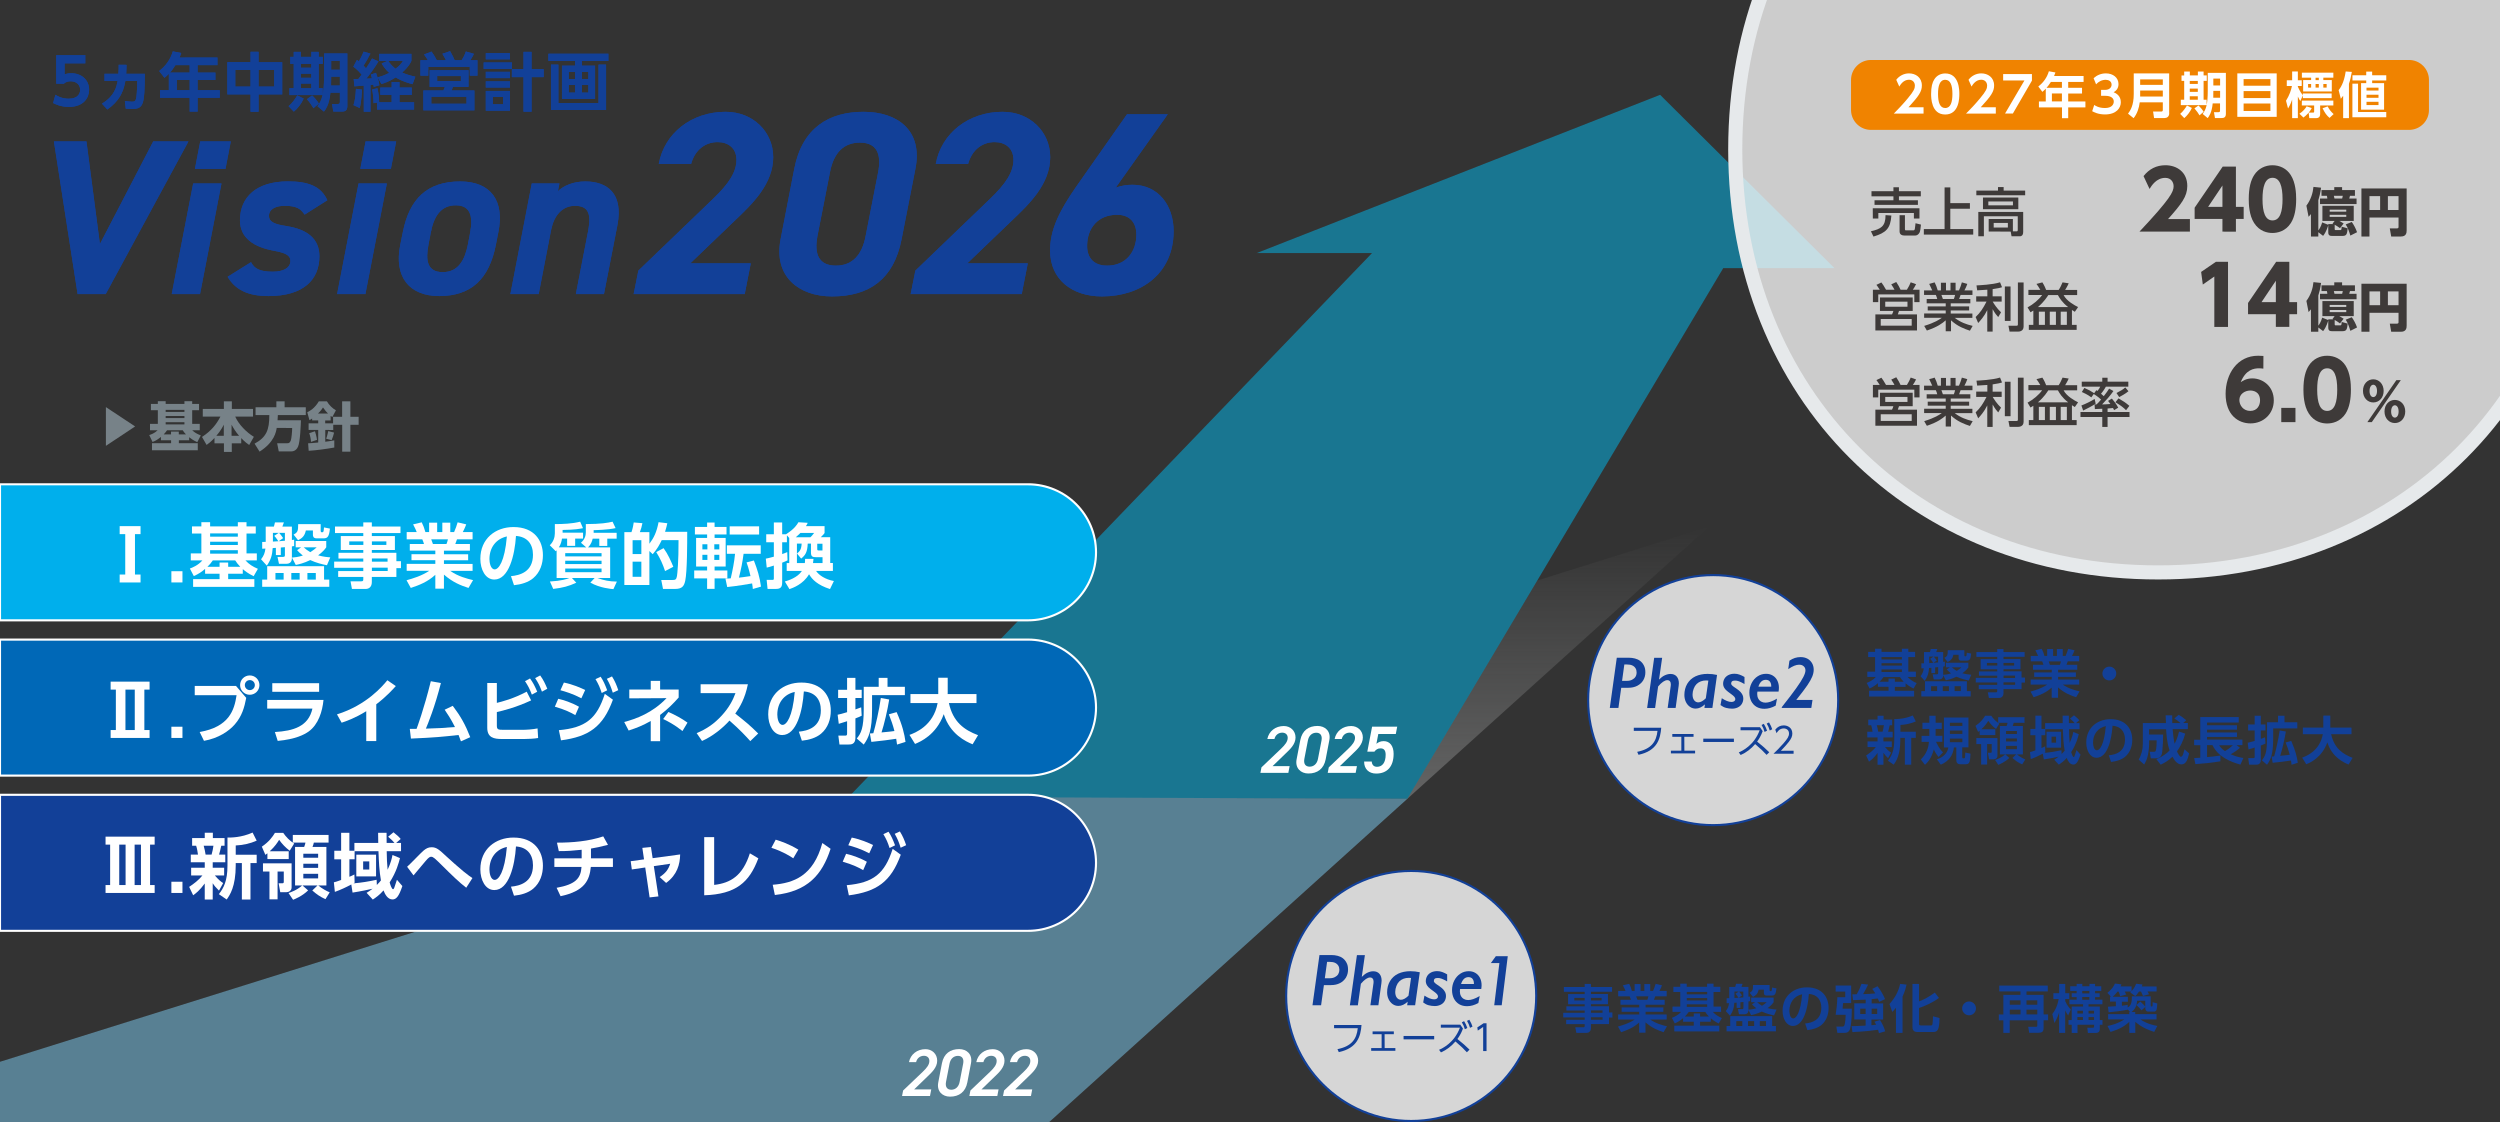 <?xml version="1.0" encoding="utf-8"?>
<!-- Generator: Adobe Illustrator 26.0.0, SVG Export Plug-In . SVG Version: 6.00 Build 0)  -->
<svg version="1.1" id="レイヤー_1" xmlns="http://www.w3.org/2000/svg" xmlns:xlink="http://www.w3.org/1999/xlink" x="0px"
	 y="0px" viewBox="0 0 354.33 159.02" style="enable-background:new 0 0 354.33 159.02;" xml:space="preserve">
<rect x="0" y="0" width="354.33" height="159.02" fill="#333333" stroke="none"/>
<style type="text/css">
	.st0{opacity:0.5;}
	.st1{opacity:0.9;fill:url(#SVGID_1_);enable-background:new    ;}
	.st2{fill:#00B9EF;}
	.st3{fill:#7ECEF4;}
	.st4{fill:#FFFFFF;}
	.st5{fill:#00AFEC;}
	.st6{fill:none;stroke:#FFFFFF;stroke-width:0.3;stroke-miterlimit:10;}
	.st7{fill:#0068B7;}
	.st8{fill:#124098;}
	.st9{fill:#778288;}
	.st10{opacity:0.75;fill:#FFFFFF;enable-background:new    ;}
	.st11{fill:#E6E9EB;}
	.st12{fill:#F08300;}
	.st13{fill:#FFFFFF;fill-opacity:0.8;stroke:#124098;stroke-width:0.3;stroke-miterlimit:10;}
	.st14{fill:#3E3A39;}
</style>
<g id="back">
	<g class="st0">
		
			<linearGradient id="SVGID_1_" gradientUnits="userSpaceOnUse" x1="181.1" y1="48.78" x2="181.1" y2="87.33" gradientTransform="matrix(1 0 0 -1 0 162)">
			<stop  offset="0" style="stop-color:#9FA0A0"/>
			<stop  offset="1" style="stop-color:#9FA0A0;stop-opacity:0"/>
		</linearGradient>
		<polygon class="st1" points="199.46,113.22 242.17,74.67 120.03,112.91 		"/>
		<g>
			<polygon class="st2" points="199.46,113.22 244.24,38 260,38 235.29,13.44 178.11,35.87 194.46,35.87 120.03,113.22 			"/>
		</g>
		<g>
			<g>
				<polygon class="st3" points="120.03,112.91 -78.86,175.18 130.81,175.18 199.46,113.22 				"/>
			</g>
		</g>
	</g>
	<g>
		<g>
			<path class="st4" d="M182.6,109.54h-3.96l0.15-0.78l2.77-2.64c0.62-0.59,0.95-1.05,0.95-1.55c0-0.48-0.35-0.73-0.77-0.73
				c-0.51,0-0.97,0.31-1.11,0.9h-1.01c0.22-1.11,1.16-1.84,2.34-1.84c0.92,0,1.66,0.66,1.66,1.63c0,0.96-0.8,1.69-1.4,2.26
				l-1.86,1.8h2.42L182.6,109.54z"/>
			<path class="st4" d="M187.89,107.62c-0.26,1.35-1.17,2.01-2.45,2.01c-1.08,0-1.91-0.76-1.67-2.01l0.52-2.71
				c0.27-1.39,1.2-2.02,2.45-2.02c1.04,0,1.92,0.72,1.67,2.01L187.89,107.62z M186.56,103.85c-0.6,0-1.06,0.41-1.19,1.11l-0.5,2.59
				c-0.13,0.7,0.15,1.11,0.75,1.11c0.59,0,1.05-0.41,1.18-1.11l0.5-2.59C187.43,104.26,187.15,103.85,186.56,103.85z"/>
			<path class="st4" d="M192.14,109.54h-3.96l0.15-0.78l2.77-2.64c0.62-0.59,0.95-1.05,0.95-1.55c0-0.48-0.35-0.73-0.77-0.73
				c-0.51,0-0.97,0.31-1.11,0.9h-1.01c0.22-1.11,1.16-1.84,2.34-1.84c0.92,0,1.66,0.66,1.66,1.63c0,0.96-0.8,1.69-1.4,2.26
				l-1.86,1.8h2.42L192.14,109.54z"/>
			<path class="st4" d="M194.79,106.54h-1l0.68-3.55h3.56l-0.2,1.04h-2.48l-0.27,1.39c0.24-0.2,0.57-0.38,1.03-0.38
				c0.89,0,1.41,0.7,1.41,1.8c0,1.78-0.88,2.8-2.48,2.8c-1.04,0-1.72-0.67-1.7-1.71h1.08c0.03,0.47,0.28,0.75,0.75,0.75
				c0.73,0,1.22-0.57,1.22-1.71c0-0.58-0.22-0.9-0.71-0.9C195.28,106.05,195,106.26,194.79,106.54z"/>
		</g>
	</g>
	<g>
		<g>
			<path class="st4" d="M131.81,155.34h-3.96l0.15-0.78l2.77-2.64c0.62-0.59,0.95-1.04,0.95-1.55c0-0.49-0.35-0.73-0.77-0.73
				c-0.51,0-0.97,0.31-1.11,0.9h-1.01c0.22-1.11,1.16-1.84,2.34-1.84c0.92,0,1.66,0.66,1.66,1.64c0,0.96-0.8,1.69-1.4,2.26
				l-1.86,1.8h2.42L131.81,155.34z"/>
			<path class="st4" d="M137.1,153.42c-0.26,1.35-1.17,2.01-2.45,2.01c-1.08,0-1.91-0.76-1.67-2.01l0.52-2.71
				c0.27-1.39,1.2-2.02,2.45-2.02c1.05,0,1.92,0.72,1.67,2.01L137.1,153.42z M135.77,149.65c-0.6,0-1.06,0.41-1.19,1.11l-0.5,2.58
				c-0.13,0.7,0.15,1.11,0.75,1.11c0.59,0,1.05-0.41,1.18-1.11l0.5-2.58C136.65,150.06,136.36,149.65,135.77,149.65z"/>
			<path class="st4" d="M141.35,155.34h-3.96l0.15-0.78l2.77-2.64c0.62-0.59,0.95-1.04,0.95-1.55c0-0.49-0.35-0.73-0.77-0.73
				c-0.51,0-0.97,0.31-1.11,0.9h-1.01c0.22-1.11,1.16-1.84,2.34-1.84c0.92,0,1.66,0.66,1.66,1.64c0,0.96-0.8,1.69-1.4,2.26
				l-1.86,1.8h2.42L141.35,155.34z"/>
			<path class="st4" d="M146.12,155.34h-3.96l0.15-0.78l2.77-2.64c0.62-0.59,0.95-1.04,0.95-1.55c0-0.49-0.35-0.73-0.77-0.73
				c-0.51,0-0.97,0.31-1.11,0.9h-1.01c0.22-1.11,1.16-1.84,2.34-1.84c0.92,0,1.66,0.66,1.66,1.64c0,0.96-0.8,1.69-1.4,2.26
				l-1.86,1.8h2.42L146.12,155.34z"/>
		</g>
	</g>
</g>
<g id="object">
	<g>
		<path class="st5" d="M0,68.64h145.7c5.32,0,9.64,4.31,9.64,9.64l0,0c0,5.32-4.31,9.64-9.64,9.64H0V68.64z"/>
		<path class="st6" d="M0,68.64h145.7c5.32,0,9.64,4.31,9.64,9.64l0,0c0,5.32-4.31,9.64-9.64,9.64H0V68.64z"/>
	</g>
	<g>
		<path class="st4" d="M19.13,81.43h0.79v1.12h-2.96v-1.12h0.79V75.7h-0.79v-1.13h2.96v1.13h-0.79
			C19.13,75.7,19.13,81.43,19.13,81.43z"/>
		<path class="st4" d="M25.86,80.96v1.59h-1.57v-1.59H25.86z"/>
		<path class="st4" d="M34.41,81.32h-2.07v0.76h3.71v1.1h-8.68v-1.1h3.75v-0.76h-2.05v-0.69c-0.51,0.44-0.9,0.7-1.6,1.02l-0.56-1.07
			c0.37-0.13,1.19-0.47,1.77-1.15h-1.64v-1h1.5v-2.81h-1.33v-1.01h1.33v-0.6h1.24v0.6h3.93v-0.6h1.23v0.6h1.31v1.01h-1.31v2.81h1.46
			v1h-1.61c0.54,0.57,1,0.86,1.76,1.19l-0.6,1.05c-0.86-0.44-1.17-0.7-1.54-1.01C34.41,80.66,34.41,81.32,34.41,81.32z M34.05,80.33
			c-0.36-0.38-0.51-0.59-0.71-0.9h-3.18c-0.27,0.39-0.45,0.6-0.76,0.9h1.72v-0.6h1.22v0.6H34.05z M33.71,75.6h-3.93v0.46h3.93V75.6z
			 M33.71,76.78h-3.93v0.46h3.93V76.78z M33.71,77.98h-3.93v0.49h3.93V77.98z"/>
		<path class="st4" d="M39.8,78.67h-0.7v-1.02l-0.45,0.03c-0.08,1.02-0.23,1.61-0.83,2.49L37,79.27c0.41-0.53,0.54-0.91,0.62-1.52
			c-0.29,0.01-0.32,0.02-0.46,0.02v-0.96c0.36,0,0.4,0,0.5-0.01v-2.16h1.16c0.09-0.3,0.12-0.49,0.15-0.6h1.27
			c-0.13,0.37-0.14,0.39-0.22,0.6h1.35v1.89c0.05,0,0.28-0.03,0.32-0.04v0.9c-0.18,0.03-0.23,0.03-0.32,0.05v1.69
			c0,0.66-0.48,0.78-0.79,0.78h-1.04l-0.21-0.98h0.77c0.25,0,0.28-0.08,0.28-0.28v-1.1c-0.09,0.01-0.5,0.04-0.58,0.05
			C39.8,77.6,39.8,78.67,39.8,78.67z M46.67,82.15v1.02h-9.51v-1.02h0.71v-1.9h8.06v1.9H46.67z M38.68,76.76
			c0.25-0.01,0.52-0.03,0.77-0.05c-0.01-0.01-0.29-0.46-0.58-0.77l0.65-0.42h-0.84V76.76z M39.04,81.21v0.94h1.16v-0.94H39.04z
			 M40.38,75.52h-0.82c0.22,0.25,0.41,0.5,0.57,0.75l-0.63,0.44c0.09-0.01,0.17-0.01,0.88-0.07V75.52z M41.29,81.21v0.94h1.18v-0.94
			H41.29z M42.68,77.57h-0.77v-0.89h4.33v0.89c-0.23,0.32-0.44,0.6-1.15,1.14c0.81,0.22,1.3,0.25,1.72,0.29l-0.47,1.11
			c-0.69-0.13-1.48-0.32-2.37-0.73c-0.92,0.45-1.61,0.6-2.05,0.69l-0.54-1.04c0.39-0.03,0.88-0.08,1.54-0.29
			c-0.41-0.32-0.62-0.55-0.81-0.76L42.68,77.57z M45.45,74.29v0.91c0,0.07,0,0.24,0.15,0.24c0.23,0,0.28,0,0.32-0.69l0.84,0.17
			c-0.11,1.14-0.34,1.38-0.89,1.38h-0.99c-0.5,0-0.53-0.33-0.53-0.51v-0.61h-1c-0.16,0.76-0.5,1.09-1.1,1.39l-0.64-0.8
			c0.63-0.34,0.64-0.58,0.65-1.48L45.45,74.29L45.45,74.29z M43.04,77.57c0.26,0.24,0.53,0.45,0.94,0.69
			c0.44-0.27,0.69-0.49,0.91-0.69H43.04z M43.57,81.21v0.94h1.19v-0.94H43.57z"/>
		<path class="st4" d="M56.76,75.55H52.7v0.43h3.27v1.97H52.7v0.4h3.48v1.19h0.65v0.98h-0.65v1.25H52.7v0.73
			c0,0.73-0.46,0.97-0.85,0.97h-1.97l-0.2-1.08h1.52c0.26,0,0.29-0.09,0.29-0.29v-0.33h-3.56v-0.83h3.56v-0.46h-4.13V79.6h4.13
			v-0.44h-3.52v-0.81h3.52v-0.4H48.3v-1.97h3.19v-0.43h-4.01v-0.92h4.01v-0.59h1.21v0.59h4.06V75.55z M51.5,76.73h-2v0.5h2V76.73z
			 M54.76,76.73h-2.05v0.5h2.05V76.73z M54.93,79.15h-2.22v0.46h2.22V79.15z M54.95,80.46h-2.24v0.47h2.24V80.46z"/>
		<path class="st4" d="M66.4,83.33c-1.09-0.35-2.22-0.79-3.48-1.89v1.99H61.7v-1.96c-1.1,1.01-2.3,1.47-3.48,1.86l-0.6-1.09
			c0.94-0.26,2.16-0.63,3.22-1.34h-3.2v-0.98h4.06V79.4h-3.38v-0.85h3.38v-0.51h-3.62V77.1h2.01c-0.03-0.13-0.16-0.52-0.24-0.66
			h-2.21v-1.03h1.42c-0.07-0.19-0.19-0.49-0.51-1.09l1.22-0.29c0.24,0.48,0.35,0.79,0.52,1.38h0.53v-1.33h1.14v1.33h0.73v-1.33h1.13
			v1.33h0.54c0.19-0.4,0.39-1,0.5-1.38l1.22,0.29c-0.04,0.1-0.23,0.62-0.49,1.09h1.39v1.03h-2.21c-0.13,0.37-0.16,0.47-0.24,0.66
			h2.07v0.95h-3.68v0.51h3.43v0.85h-3.43v0.52h4.06v0.98h-3.17c1.11,0.79,2.42,1.12,3.24,1.31L66.4,83.33z M63.28,77.1
			c0.06-0.14,0.13-0.32,0.21-0.66h-2.37c0.04,0.09,0.2,0.56,0.24,0.66H63.28z"/>
		<path class="st4" d="M72.42,81.66c1.26-0.12,3.12-0.6,3.12-3.03c0-1.56-0.84-2.56-2.41-2.67c-0.17,2.73-1.01,6.18-3.07,6.18
			c-1.27,0-1.98-1.43-1.98-2.93c0-2.88,2.16-4.51,4.69-4.51c2.98,0,4.18,1.94,4.18,3.99c0,1.18-0.38,2.42-1.38,3.26
			c-0.7,0.59-1.71,0.89-2.72,0.99L72.42,81.66z M69.37,79.24c0,0.47,0.15,1.46,0.75,1.46c0.53,0,1.41-1.05,1.72-4.67
			C70.31,76.37,69.37,77.6,69.37,79.24z"/>
		<path class="st4" d="M83.08,77.58l-0.74-0.66c0.53-0.45,0.69-1.01,0.69-1.45v-1.19c2.2-0.01,3.12-0.18,3.79-0.34l0.43,0.91
			c-1.04,0.25-2.99,0.29-3.11,0.29v0.37h3.26v0.84h-1.33v1.03h-1.13v-1.03H84c-0.09,0.37-0.23,0.8-0.65,1.23h3.13v4.34h-1.81
			c0.97,0.35,1.66,0.49,2.76,0.51l-0.49,1.07c-0.32-0.03-1.88-0.15-3.27-0.92l0.61-0.66h-3.22l0.62,0.67
			c-1.09,0.5-1.88,0.71-3.27,0.88l-0.47-1.05c1.62-0.09,2.44-0.36,2.77-0.5h-1.82V78c-0.03,0.03-0.05,0.05-0.13,0.12l-0.84-0.84
			c0.52-0.48,0.72-1.15,0.72-1.69v-1.31c1.13,0,2.45-0.05,3.59-0.34l0.4,0.92c-0.41,0.08-1.12,0.23-2.89,0.25v0.39h2.9v0.84h-1.12
			v1.03h-1.14v-1.03h-0.73c-0.03,0.3-0.18,0.86-0.44,1.23L83.08,77.58L83.08,77.58z M85.26,78.4h-5.15v0.46h5.15V78.4z M85.26,79.47
			h-5.15v0.48h5.15V79.47z M85.26,80.58h-5.15v0.52h5.15V80.58z"/>
		<path class="st4" d="M94.58,74.16c-0.08,0.37-0.14,0.63-0.32,1.21h3.14c0,1.54,0,5.62-0.28,6.94c-0.16,0.73-0.42,1.16-1.42,1.16
			h-1.73l-0.25-1.27h1.61c0.36,0,0.53-0.03,0.62-0.56c0.05-0.29,0.24-2.09,0.22-5.09h-2.38c-0.31,0.64-0.62,1.23-1.28,2l-0.47-0.45
			v4.81h-3.55v-7.49h1.01c0.2-0.56,0.28-1.11,0.32-1.37l1.23,0.1c-0.11,0.54-0.18,0.8-0.36,1.27h1.35v1.65
			c0.64-0.86,1.02-1.62,1.3-3.06L94.58,74.16z M90.9,76.56h-1.24v1.97h1.24V76.56z M90.9,79.61h-1.24v2.14h1.24V79.61z M94.26,80.94
			c-0.32-0.98-0.66-1.74-1.25-2.69l1.04-0.56c0.63,0.86,1.07,1.88,1.38,2.64L94.26,80.94z"/>
		<path class="st4" d="M98.49,74.68h1.73v-0.62h1.06v0.62h1.69v1.07h-1.69v0.49h1.57v4.06h-1.57v0.55h1.81v1.13h-1.81v1.48h-1.06
			v-1.48h-1.83v-1.13h1.83V80.3h-1.56v-4.06h1.56v-0.49h-1.73V74.68z M99.55,77.14v0.73h0.71v-0.73H99.55z M99.55,78.63v0.73h0.71
			v-0.73H99.55z M101.24,77.14v0.73h0.71v-0.73H101.24z M101.24,78.63v0.73h0.71v-0.73H101.24z M105.39,78.49
			c-0.19,1.37-0.31,1.97-0.66,3.38c0.26-0.03,0.92-0.1,1.64-0.22c-0.27-1.15-0.44-1.6-0.56-1.94l1.04-0.27
			c0.5,1.3,0.81,2.27,1.01,3.7l-1.16,0.34c-0.02-0.23-0.04-0.43-0.1-0.79c-0.11,0.02-2.29,0.4-3.53,0.51l-0.25-1.18
			c0.39-0.02,0.57-0.03,0.75-0.05c0.26-1.12,0.51-2.37,0.61-3.48h-1.16v-1.2h4.8v1.2L105.39,78.49L105.39,78.49z M107.59,74.6v1.16
			h-4.17V74.6H107.59z"/>
		<path class="st4" d="M111.86,79.8v-3.55l-0.33-0.38v0.99h-0.67v1.67c0.25-0.08,0.41-0.15,0.72-0.28l0.04,1.17
			c-0.21,0.1-0.37,0.18-0.76,0.33v2.79c0,0.73-0.27,0.93-0.91,0.93h-1.16l-0.13-1.28h0.78c0.24,0,0.24-0.04,0.24-0.29v-1.74
			c-0.43,0.14-0.68,0.21-1.01,0.29l-0.13-1.27c0.3-0.06,0.45-0.09,1.14-0.28v-2.04h-1.08v-1.14h1.08v-1.67h1.18v1.67h0.55
			c1.23-0.79,1.56-1.37,1.75-1.7l1.32,0.08c-0.06,0.15-0.11,0.25-0.25,0.47h2.64v0.98c-0.08,0.11-0.21,0.29-0.54,0.59h1.34v3.66
			h0.38v1.12h-2.38c0.39,0.6,1.29,1.2,2.52,1.43l-0.55,1.14c-1.77-0.57-2.54-1.36-2.97-2.1c-0.83,1.43-2.3,1.94-2.78,2.11
			l-0.65-1.08c0.46-0.14,1.78-0.53,2.42-1.5h-2.16V79.8H111.86z M114.85,76.15c0.14-0.13,0.29-0.26,0.54-0.62h-1.94
			c-0.1,0.1-0.27,0.28-0.67,0.62H114.85z M114.07,79.8c0.03-0.22,0.03-0.36,0.04-0.59h1.19c-0.02,0.27-0.04,0.39-0.07,0.59h1.35
			v-0.83h-0.94c-0.44,0-0.7-0.07-0.7-0.64v-1.28h-0.46c-0.05,1.2-0.32,1.63-0.93,2.12l-0.59-0.72c0.39-0.31,0.62-0.58,0.66-1.4
			h-0.67v2.75H114.07z M115.83,77.06v0.73c0,0.21,0.02,0.23,0.31,0.23h0.43v-0.96C116.57,77.06,115.83,77.06,115.83,77.06z"/>
	</g>
	<g>
		<path class="st7" d="M0,90.65h145.7c5.32,0,9.64,4.31,9.64,9.64l0,0c0,5.32-4.31,9.64-9.64,9.64H0V90.65z"/>
		<path class="st6" d="M0,90.65h145.7c5.32,0,9.64,4.31,9.64,9.64l0,0c0,5.32-4.31,9.64-9.64,9.64H0V90.65z"/>
	</g>
	<g>
		<path class="st4" d="M20.46,103.47h0.74v1.12h-5.52v-1.12h0.74v-5.73h-0.74v-1.13h5.52v1.13h-0.74V103.47z M19.1,97.74h-1.32v5.73
			h1.32V97.74z"/>
		<path class="st4" d="M25.86,103v1.59h-1.57V103H25.86z"/>
		<path class="st4" d="M33.45,97.22l1.45,1.69c-0.27,1.37-0.6,2.59-1.63,3.77c-0.83,0.95-2.31,1.96-4.36,2.32l-0.61-1.25
			c4.16-0.73,4.91-3.07,5.23-5.22H27.6v-1.31H33.45z M36.77,97.1c0,0.76-0.61,1.37-1.37,1.37s-1.37-0.61-1.37-1.37
			c0-0.77,0.62-1.37,1.37-1.37C36.16,95.73,36.77,96.33,36.77,97.1z M34.7,97.1c0,0.4,0.32,0.71,0.71,0.71
			c0.38,0,0.71-0.3,0.71-0.71c0-0.41-0.33-0.71-0.71-0.71C35.03,96.39,34.7,96.69,34.7,97.1z"/>
		<path class="st4" d="M45.85,99.2c-0.15,1.6-0.71,3.49-2.12,4.49c-0.6,0.42-1.81,1.08-4.37,1.32l-0.4-1.26
			c2.61-0.15,4.76-0.78,5.32-3.32h-6.41V99.2H45.85z M45.23,96.83v1.22h-6.64v-1.22H45.23z"/>
		<path class="st4" d="M53.33,105.03h-1.42v-4.23c-1.61,1-2.93,1.45-3.49,1.63l-0.66-1.18c4.25-1.33,6.53-4.09,7.14-4.84l1.2,0.83
			c-0.39,0.43-1.34,1.5-2.77,2.58V105.03z"/>
		<path class="st4" d="M58.08,103.3h0.96c0.06-0.15,1.05-2.8,2.02-6.75l1.43,0.26c-0.87,3.42-1.83,5.75-2.13,6.46
			c2.02-0.06,2.23-0.08,4.12-0.23c-0.58-1.16-1.11-1.94-1.46-2.45l1.15-0.55c1.14,1.5,1.79,2.69,2.48,4.44l-1.32,0.59
			c-0.17-0.46-0.23-0.63-0.34-0.9c-2.27,0.25-3.26,0.36-6.75,0.51L58.08,103.3z"/>
		<path class="st4" d="M70.42,99.62c0.73-0.18,2.36-0.59,4.23-1.59l0.63,1.24c-2.29,1.05-4.02,1.46-4.86,1.65v1.88
			c0,0.58,0.13,0.64,0.95,0.64h2.59c0.67,0,1.55-0.06,2.23-0.2l0.08,1.36c-0.48,0.09-1.34,0.14-1.95,0.14h-3.19
			c-1.09,0-2.07-0.17-2.07-1.59V96.8h1.36V99.62z M75.12,96.16c0.44,0.6,0.7,1.12,1.02,1.88l-0.76,0.41
			c-0.3-0.79-0.52-1.23-0.97-1.91L75.12,96.16z M76.56,95.73c0.45,0.61,0.72,1.19,1.01,1.89l-0.76,0.41
			c-0.3-0.81-0.5-1.21-0.96-1.92L76.56,95.73z"/>
		<path class="st4" d="M81.54,101.36c-0.58-0.35-1.5-0.8-2.9-1.2l0.48-1.12c0.73,0.17,1.84,0.5,2.94,1.13L81.54,101.36z
			 M79.21,103.49c3.76-0.34,5.38-1.61,6.51-5.15l1.15,0.83c-1.4,3.85-3.41,5.24-7.36,5.76L79.21,103.49z M82.4,98.97
			c-1.23-0.65-2.31-0.96-2.97-1.14l0.49-1.09c1.27,0.25,2.35,0.74,3.02,1.05L82.4,98.97z M85.13,95.91c0.4,0.6,0.6,1.07,0.93,1.93
			l-0.78,0.38c-0.26-0.79-0.42-1.19-0.88-1.96L85.13,95.91z M86.74,95.87c0.42,0.67,0.64,1.21,0.89,1.95l-0.78,0.36
			c-0.26-0.83-0.43-1.24-0.84-1.97L86.74,95.87z"/>
		<path class="st4" d="M92.23,96.5h1.33v1.23h2.63v1.13c-0.83,0.93-1.54,1.64-2.63,2.47v3.72h-1.33v-2.86
			c-1.13,0.63-1.9,0.95-3.13,1.35l-0.63-1.21c1.69-0.44,4.03-1.3,6-3.38l-5.28,0.03v-1.25h3.04C92.23,97.73,92.23,96.5,92.23,96.5z
			 M96.73,103.61c-1.21-0.96-2.19-1.44-2.74-1.7l0.74-1c0.9,0.38,1.95,0.95,2.71,1.51L96.73,103.61z"/>
		<path class="st4" d="M106,96.98c-0.41,2.03-1.15,3.27-1.79,4.16c1.52,1.2,2.06,1.64,3.25,2.82l-1.12,1.08
			c-0.61-0.68-1.46-1.61-2.95-2.91c-0.94,1.05-2.37,2.22-3.89,2.89l-0.76-1.11c1.45-0.62,2.47-1.32,3.54-2.48
			c1.08-1.17,1.61-2.24,1.96-3.19H99.3v-1.26L106,96.98L106,96.98z"/>
		<path class="st4" d="M113.22,103.7c1.26-0.12,3.12-0.6,3.12-3.03c0-1.56-0.84-2.56-2.41-2.67c-0.17,2.73-1.01,6.18-3.07,6.18
			c-1.27,0-1.98-1.43-1.98-2.93c0-2.88,2.16-4.51,4.69-4.51c2.98,0,4.18,1.94,4.18,3.99c0,1.18-0.38,2.42-1.38,3.26
			c-0.7,0.59-1.71,0.89-2.72,0.99L113.22,103.7z M110.17,101.28c0,0.47,0.15,1.46,0.75,1.46c0.53,0,1.41-1.05,1.72-4.67
			C111.11,98.4,110.17,99.63,110.17,101.28z"/>
		<path class="st4" d="M122.13,101.44c-0.24,0.12-0.45,0.22-0.89,0.38v2.74c0,0.96-0.64,0.96-0.97,0.96h-1.29l-0.16-1.26h0.9
			c0.26,0,0.34-0.01,0.34-0.31v-1.73c-0.5,0.17-0.85,0.27-1.18,0.37l-0.16-1.29c0.37-0.08,0.6-0.13,1.34-0.36v-2.01h-1.27v-1.16
			h1.27v-1.69h1.18v1.69h0.89v1.16h-0.89v1.62c0.41-0.14,0.6-0.21,0.82-0.3L122.13,101.44z M125.79,96.08v1.26h2.46v1.18h-4.65v1.99
			c0,3.01-0.47,4.03-1.18,5.02l-0.99-0.86c0.6-0.73,0.99-1.43,0.99-4.21v-3.12h2.12v-1.26C124.54,96.08,125.79,96.08,125.79,96.08z
			 M127.08,100.93c0.82,1.86,1.11,3.11,1.26,4.22l-1.2,0.38c-0.04-0.31-0.06-0.5-0.12-0.82c-0.53,0.09-2.5,0.35-3.52,0.44
			l-0.21-1.19c0.16-0.01,0.19-0.01,0.49-0.04c0.31-1.07,0.82-3.22,1.06-4.99l1.19,0.21c-0.23,1.47-0.73,3.58-1.09,4.67
			c1.27-0.12,1.41-0.14,1.83-0.2c-0.22-0.86-0.45-1.5-0.79-2.37L127.08,100.93z"/>
		<path class="st4" d="M128.9,104.16c0.73-0.27,3.39-1.24,3.99-4.51h-3.85v-1.28h3.94v-2.31h1.34v2.11c0,0.03-0.01,0.15-0.01,0.2
			h4.09v1.28h-3.91c0.58,2.68,2.17,3.81,4.13,4.55l-0.77,1.29c-0.96-0.39-3.2-1.43-4.09-4.27c-1.07,2.96-3.33,3.91-4.07,4.22
			L128.9,104.16z"/>
	</g>
	<g>
		<path class="st8" d="M0,112.65h145.7c5.32,0,9.64,4.31,9.64,9.64l0,0c0,5.32-4.31,9.64-9.64,9.64H0V112.65z"/>
		<path class="st6" d="M0,112.65h145.7c5.32,0,9.64,4.31,9.64,9.64l0,0c0,5.32-4.31,9.64-9.64,9.64H0V112.65z"/>
	</g>
	<g>
		<path class="st4" d="M21.27,125.44h0.65v1.12h-6.96v-1.12h0.65v-5.73h-0.65v-1.13h6.96v1.13h-0.65V125.44z M17.8,119.71h-0.9v5.73
			h0.9V119.71z M19.98,119.71h-0.9v5.73h0.9V119.71z"/>
		<path class="st4" d="M25.86,124.97v1.59h-1.57v-1.59H25.86z"/>
		<path class="st4" d="M26.81,125.7c0.68-0.45,1.37-0.98,1.88-1.62h-1.6v-1.09h1.93v-0.78h-1.98v-1.09h1.02
			c-0.06-0.41-0.13-0.86-0.26-1.25h-0.57v-1.09h1.79v-0.75h1.15v0.75h1.66v1.09h-0.47c-0.15,0.67-0.18,0.8-0.31,1.25h0.88v1.09
			h-1.78v0.78h1.62v1.09h-1.32c0.57,0.66,0.85,0.86,1.18,1.08l-0.59,1.07c-0.46-0.45-0.63-0.65-0.89-1.05v2.31h-1.13v-2.27
			c-0.72,0.99-1.29,1.42-1.64,1.67L26.81,125.7z M28.87,119.87c0.12,0.4,0.2,0.83,0.27,1.25h0.85c0.11-0.35,0.22-0.93,0.26-1.25
			H28.87z M36.38,119.15c-0.89,0.4-1.98,0.64-2.97,0.68v1.31h2.97v1.18H35.5v5.17h-1.22v-5.17h-0.87v0.33c0,3.02-0.83,4.2-1.28,4.84
			l-1.11-0.76c0.68-0.87,1.22-1.86,1.22-4.06v-3.96c0.46,0,1.93,0.02,3.56-0.71L36.38,119.15z"/>
		<path class="st4" d="M37.9,120.94c-0.08,0.06-0.12,0.1-0.29,0.22l-0.5-1.16c1.04-0.71,1.52-1.4,1.86-1.96h1.17
			c0.43,0.62,0.87,1.07,1.55,1.52l-0.63,1.02c-0.62-0.48-1.06-0.94-1.5-1.55c-0.23,0.38-0.58,0.94-1.33,1.62h2.69v1.11H37.9V120.94z
			 M41.33,122.36v3.41c0,0.55-0.5,0.68-0.72,0.68h-0.89l-0.23-1.26h0.46c0.21,0,0.27-0.02,0.27-0.23v-1.44h-0.88v3.94h-1.15v-3.94
			h-0.92v-1.16C37.27,122.36,41.33,122.36,41.33,122.36z M40.89,126.57c0.27-0.09,1.2-0.4,1.93-1.07h-1v-5.46h1.29
			c0.12-0.3,0.16-0.49,0.18-0.62H41.5v-1.08h5.07v1.08h-2.09c-0.02,0.1-0.08,0.38-0.19,0.62h1.97v5.46h-1.15
			c0.5,0.42,1.2,0.81,1.62,0.97l-0.6,0.97c-0.74-0.33-1.23-0.67-1.87-1.23L45,125.5h-2.13l0.8,0.7c-0.86,0.83-1.86,1.22-2.13,1.33
			L40.89,126.57z M42.99,121v0.57h2.1V121H42.99z M42.99,122.42V123h2.1v-0.58H42.99z M42.99,123.85v0.65h2.1v-0.65H42.99z"/>
		<path class="st4" d="M49.79,125.36c-0.75,0.4-1.52,0.76-2.33,1.05l-0.14-1.36c0.24-0.06,0.39-0.09,1.03-0.33v-2.93h-0.97v-1.21
			h0.97v-2.55h1.17v2.55h0.71v-1.11h3.38c-0.02-1.11-0.02-1.23-0.02-1.44h1.2c0,0.05,0.01,1.27,0.01,1.44h1.11
			c-0.23-0.29-0.37-0.41-0.9-0.88l0.76-0.63c0.64,0.53,0.76,0.63,1.02,0.95l-0.64,0.56h0.69v1.17h-2.03
			c0.03,1.21,0.03,1.62,0.13,2.63c0.47-1,0.61-1.68,0.69-2.09l1.06,0.44c-0.16,0.62-0.49,1.93-1.46,3.44
			c0.06,0.26,0.29,0.97,0.48,0.97c0.09,0,0.16-0.17,0.18-0.23c0.08-0.2,0.17-0.47,0.37-1.11l0.77,0.89c-0.51,1.54-0.9,1.9-1.4,1.9
			c-0.69,0-1.08-0.76-1.27-1.28c-0.59,0.68-1.11,1.02-1.52,1.3l-0.88-0.96c0.29-0.18,0.54-0.33,0.85-0.58
			c-0.36,0.09-1.73,0.38-2.84,0.55L49.79,125.36z M53.41,125.43c0.34-0.34,0.46-0.5,0.58-0.65c-0.24-1.37-0.29-2.57-0.35-4.14h-3.38
			v1.15h-0.74v2.48c0.26-0.1,0.43-0.19,0.71-0.33l0.03,1.17c-0.09,0.05-0.1,0.06-0.16,0.09c1.1-0.09,2.2-0.27,3.28-0.51
			L53.41,125.43z M53.3,121.13v3.08h-2.8v-3.08H53.3z M51.47,122.09v1.15h0.87v-1.15H51.47z"/>
		<path class="st4" d="M66.08,125.82c-0.96-0.73-2.04-1.78-3.48-3.21c-0.33-0.32-0.7-0.7-0.99-0.94c-0.22-0.18-0.35-0.24-0.5-0.24
			c-0.16,0-0.33,0.05-0.82,0.64c-0.56,0.67-1.11,1.34-1.68,2l-0.91-1.22c0.39-0.33,1.94-1.96,2.29-2.26
			c0.39-0.33,0.71-0.51,1.18-0.51c0.7,0,1.08,0.35,2.1,1.3c0.51,0.48,1.8,1.62,2.4,2.11c0.68,0.56,1.07,0.82,1.29,0.96L66.08,125.82
			z"/>
		<path class="st4" d="M72.42,125.67c1.26-0.12,3.12-0.6,3.12-3.03c0-1.56-0.84-2.56-2.41-2.67c-0.17,2.73-1.01,6.18-3.07,6.18
			c-1.27,0-1.98-1.43-1.98-2.93c0-2.88,2.16-4.51,4.69-4.51c2.98,0,4.18,1.94,4.18,3.99c0,1.18-0.38,2.42-1.38,3.26
			c-0.7,0.59-1.71,0.89-2.72,0.99L72.42,125.67z M69.37,123.25c0,0.47,0.15,1.46,0.75,1.46c0.53,0,1.41-1.05,1.72-4.67
			C70.31,120.37,69.37,121.6,69.37,123.25z"/>
		<path class="st4" d="M83.76,121.65h3.11v1.22h-3.13c-0.19,1.88-0.85,3.42-4.29,4.15l-0.56-1.19c2.66-0.48,3.43-1.32,3.53-2.96
			h-3.85v-1.22h3.87v-1.21c-1.36,0.14-2,0.19-3.24,0.19l-0.26-1.2c2.19,0,4.48-0.19,6.56-0.89l0.67,1.2
			c-1.17,0.3-1.58,0.39-2.41,0.53V121.65z"/>
		<path class="st4" d="M93.32,127.05l-1.25,0.14l-0.62-4.24l-1.9,0.28l-0.16-1.17l1.89-0.26l-0.24-1.63l1.22-0.12l0.24,1.58
			l3.9-0.53c-0.03,1.4-0.41,2.89-1.99,4.04l-0.91-0.83c0.87-0.59,1.22-1.07,1.49-1.89l-2.32,0.34L93.32,127.05z"/>
		<path class="st4" d="M101.22,125.42c2.35-0.27,4.05-1.31,5.06-4.48l1.2,0.71c-1.27,3.41-3.16,5.09-7.67,5.24v-8.24h1.41V125.42z"
			/>
		<path class="st4" d="M112.43,121.65c-0.44-0.3-1.47-0.96-3.1-1.49l0.61-1.15c0.73,0.22,1.85,0.59,3.21,1.41L112.43,121.65z
			 M109.52,125.4c2.97-0.24,5.75-1.23,7.03-5.92l1.17,0.82c-1.19,3.69-3.25,6.04-7.9,6.55L109.52,125.4z"/>
		<path class="st4" d="M122.34,123.33c-0.58-0.35-1.5-0.8-2.9-1.2l0.48-1.12c0.73,0.17,1.84,0.5,2.94,1.13L122.34,123.33z
			 M120.01,125.46c3.76-0.34,5.38-1.61,6.51-5.15l1.15,0.83c-1.4,3.85-3.41,5.24-7.36,5.76L120.01,125.46z M123.2,120.94
			c-1.23-0.65-2.31-0.96-2.97-1.14l0.49-1.09c1.27,0.25,2.35,0.74,3.02,1.05L123.2,120.94z M125.93,117.88
			c0.4,0.6,0.6,1.07,0.93,1.93l-0.78,0.38c-0.26-0.79-0.42-1.19-0.88-1.96L125.93,117.88z M127.54,117.84
			c0.42,0.67,0.64,1.21,0.89,1.95l-0.78,0.36c-0.26-0.83-0.43-1.24-0.84-1.97L127.54,117.84z"/>
	</g>
	<g>
		<path class="st9" d="M15.01,63.19V57.7l4.14,2.74L15.01,63.19z"/>
		<path class="st9" d="M26.81,62.4h-1.46v0.42h2.68v1h-6.49v-1h2.71V62.4h-1.44v-0.47c-0.51,0.4-0.78,0.56-1.19,0.71l-0.47-0.98
			c0.23-0.07,0.74-0.24,1.2-0.68h-1.09v-0.9h1.11v-1.94h-0.98v-0.89h0.98v-0.39h1.11v0.39h2.66v-0.39h1.1v0.39h0.97v0.89h-0.97v1.94
			h1.07v0.9h-1.07c0.34,0.32,0.67,0.52,1.22,0.73l-0.5,0.96c-0.56-0.26-0.83-0.45-1.15-0.7C26.81,61.97,26.81,62.4,26.81,62.4z
			 M26.36,61.57c-0.25-0.26-0.34-0.39-0.46-0.59h-2.22c-0.17,0.25-0.29,0.38-0.48,0.59h1.04v-0.4h1.1v0.4H26.36z M26.14,58.09h-2.66
			v0.29h2.66V58.09z M26.14,58.96h-2.66v0.29h2.66V58.96z M26.14,59.84h-2.66v0.31h2.66V59.84z"/>
		<path class="st9" d="M30.4,62.07c-0.56,0.59-0.89,0.83-1.12,0.99l-0.65-1.13c1.32-0.87,2.04-1.78,2.61-2.88h-2.5v-1.09h2.99v-1.08
			h1.13v1.08h3v1.09h-2.52c0.49,1.12,1.61,2.24,2.64,2.86l-0.66,1.16c-0.23-0.16-0.61-0.42-1.13-0.98v0.74h-1.34v1.22h-1.11v-1.22
			H30.4V62.07z M31.72,61.77v-1.58c-0.15,0.29-0.41,0.82-1.06,1.58H31.72z M33.89,61.77c-0.5-0.59-0.76-1-1.07-1.58v1.58H33.89z"/>
		<path class="st9" d="M39.22,60.65c-0.09,0.55-0.33,2.03-2.43,3.36l-0.71-1.13c1.67-0.9,2.1-1.94,2.09-4.05h-1.95v-1.11h2.95v-0.84
			h1.17v0.84h3v1.11h-3.96c-0.01,0.17-0.01,0.31-0.04,0.73h3.31c-0.02,0.59-0.1,3.07-0.41,3.75c-0.29,0.64-0.8,0.67-0.97,0.67h-1.76
			l-0.23-1.16h1.45c0.13,0,0.33,0,0.48-0.37c0.1-0.25,0.2-1.28,0.2-1.79L39.22,60.65L39.22,60.65z"/>
		<path class="st9" d="M47.23,60.21v0.73H46.1v1.67c0.8-0.1,1.07-0.16,1.28-0.2v1.02c-1.1,0.2-2.64,0.41-3.63,0.46l-0.08-1.06
			c0.26-0.01,0.53-0.02,1.43-0.11v-1.78h-1.36V60h1.36v-0.42h-0.86v-0.26c-0.14,0.09-0.2,0.13-0.38,0.23l-0.31-1.12
			c0.35-0.17,1.04-0.54,1.64-1.55h1.14c0.33,0.57,0.82,1.01,1.28,1.28l-0.51,0.95c-0.1-0.07-0.12-0.08-0.24-0.17v0.65h-0.77V60h1.12
			v-0.93h1.28v-2.19h1.17v2.19h1.17v1.14h-1.17v3.81H48.5v-3.81C48.5,60.21,47.23,60.21,47.23,60.21z M44.64,61.12
			c0.02,0.04,0.24,0.77,0.29,1.22l-0.85,0.29c-0.01-0.32-0.11-0.86-0.25-1.23L44.64,61.12z M46.49,58.61
			c-0.21-0.2-0.39-0.4-0.71-0.86c-0.15,0.23-0.3,0.47-0.71,0.86H46.49z M47.35,61.31c-0.1,0.42-0.18,0.68-0.35,1.07l-0.77-0.2
			c0.17-0.46,0.26-0.95,0.29-1.08L47.35,61.31z"/>
	</g>
	<g>
		<g>
			<g>
				<path class="st8" d="M12.09,8.98H9.16v1.55c0.21-0.06,0.49-0.15,0.94-0.15c1.46,0,2.53,0.96,2.53,2.34
					c0,1.14-0.78,2.43-2.87,2.43c-1.19,0-1.98-0.42-2.23-0.55l0.32-1.17c0.85,0.56,1.67,0.56,1.89,0.56c1.41,0,1.62-0.86,1.62-1.26
					c0-0.76-0.59-1.21-1.35-1.21c-0.36,0-0.72,0.1-0.97,0.35H7.97V7.82h4.12V8.98z"/>
				<path class="st8" d="M12.09,8.98H9.16v1.55c0.21-0.06,0.49-0.15,0.94-0.15c1.46,0,2.53,0.96,2.53,2.34
					c0,1.14-0.78,2.43-2.87,2.43c-1.19,0-1.98-0.42-2.23-0.55l0.32-1.17c0.85,0.56,1.67,0.56,1.89,0.56c1.41,0,1.62-0.86,1.62-1.26
					c0-0.76-0.59-1.21-1.35-1.21c-0.36,0-0.72,0.1-0.97,0.35H7.97V7.82h4.12V8.98z"/>
			</g>
			<g>
				<path class="st8" d="M14.45,14.69c1.83-1.11,2.07-2.43,2.22-3.22h-1.86v-1.01h1.97c0.04-0.49,0.04-0.77,0.04-1.28l1.12,0.01
					c-0.01,0.46-0.01,0.55-0.05,1.27h2.64c-0.03,4.4-0.19,4.98-1.82,4.98c-0.45,0-0.7-0.03-0.89-0.05l-0.12-1.08
					c0.4,0.08,0.9,0.1,1,0.1c0.35,0,0.52-0.04,0.61-0.53c0.03-0.16,0.13-0.8,0.14-2.4h-1.68c-0.3,1.75-1.02,2.95-2.56,4.04
					L14.45,14.69z"/>
				<path class="st8" d="M14.45,14.69c1.83-1.11,2.07-2.43,2.22-3.22h-1.86v-1.01h1.97c0.04-0.49,0.04-0.77,0.04-1.28l1.12,0.01
					c-0.01,0.46-0.01,0.55-0.05,1.27h2.64c-0.03,4.4-0.19,4.98-1.82,4.98c-0.45,0-0.7-0.03-0.89-0.05l-0.12-1.08
					c0.4,0.08,0.9,0.1,1,0.1c0.35,0,0.52-0.04,0.61-0.53c0.03-0.16,0.13-0.8,0.14-2.4h-1.68c-0.3,1.75-1.02,2.95-2.56,4.04
					L14.45,14.69z"/>
			</g>
			<g>
				<path class="st8" d="M30.82,8.15v1.08h-2.81v1.06h2.52v1.05h-2.52v1.44h3.14v1.08h-3.14v1.96h-1.13v-1.96h-4.2v-1.08h1.25v-2.33
					c-0.26,0.27-0.4,0.39-0.62,0.58l-0.75-0.97c0.95-0.73,1.61-1.67,1.93-2.78l1.2,0.23c-0.08,0.23-0.13,0.37-0.24,0.65L30.82,8.15
					L30.82,8.15z M24.87,9.23c-0.37,0.58-0.59,0.84-0.79,1.06h2.8V9.23H24.87z M26.88,11.34h-1.82v1.44h1.82V11.34z"/>
				<path class="st8" d="M30.82,8.15v1.08h-2.81v1.06h2.52v1.05h-2.52v1.44h3.14v1.08h-3.14v1.96h-1.13v-1.96h-4.2v-1.08h1.25v-2.33
					c-0.26,0.27-0.4,0.39-0.62,0.58l-0.75-0.97c0.95-0.73,1.61-1.67,1.93-2.78l1.2,0.23c-0.08,0.23-0.13,0.37-0.24,0.65L30.82,8.15
					L30.82,8.15z M24.87,9.23c-0.37,0.58-0.59,0.84-0.79,1.06h2.8V9.23H24.87z M26.88,11.34h-1.82v1.44h1.82V11.34z"/>
			</g>
			<g>
				<path class="st8" d="M35.51,8.81V7.34h1.14v1.48H40v4.56h-3.35v2.46h-1.14v-2.46h-3.29V8.81H35.51z M35.51,9.92h-2.16v2.35h2.16
					V9.92z M38.86,9.92h-2.21v2.35h2.21V9.92z"/>
				<path class="st8" d="M35.51,8.81V7.34h1.14v1.48H40v4.56h-3.35v2.46h-1.14v-2.46h-3.29V8.81H35.51z M35.51,9.92h-2.16v2.35h2.16
					V9.92z M38.86,9.92h-2.21v2.35h2.21V9.92z"/>
			</g>
			<g>
				<path class="st8" d="M43.04,13.97c-0.28,0.66-0.88,1.44-1.39,1.85l-0.75-0.77c0.5-0.4,0.99-1.1,1.23-1.53L43.04,13.97z
					 M41.62,7.35h1.04v0.71h1.47V7.35h1.04v0.71h0.58v0.99h-0.58v3.45h0.56v0.97h-4.71V12.5h0.61V9.05h-0.49V8.06h0.49V7.35H41.62z
					 M42.65,9.05V9.6h1.47V9.05H42.65z M42.65,10.45v0.58h1.47v-0.58H42.65z M42.65,11.85v0.65h1.47v-0.65H42.65z M44.24,13.53
					c0.26,0.23,0.64,0.64,0.95,1.14l-0.76,0.66c-0.2-0.35-0.53-0.84-0.93-1.27L44.24,13.53z M49.23,7.58v7.46
					c0,0.74-0.47,0.77-0.81,0.77h-1.18l-0.18-1.07h0.83c0.24,0,0.28-0.13,0.28-0.3v-1.31h-1.34c-0.15,1.71-0.71,2.42-0.92,2.69
					L45,15.06c0.65-0.9,0.93-1.76,0.93-4.29V7.58H49.23z M46.94,10.87c-0.01,0.48-0.01,0.72-0.02,1.25h1.25v-1.25H46.94z
					 M46.94,8.63v1.25h1.23V8.63H46.94z"/>
				<path class="st8" d="M43.04,13.97c-0.28,0.66-0.88,1.44-1.39,1.85l-0.75-0.77c0.5-0.4,0.99-1.1,1.23-1.53L43.04,13.97z
					 M41.62,7.35h1.04v0.71h1.47V7.35h1.04v0.71h0.58v0.99h-0.58v3.45h0.56v0.97h-4.71V12.5h0.61V9.05h-0.49V8.06h0.49V7.35H41.62z
					 M42.65,9.05V9.6h1.47V9.05H42.65z M42.65,10.45v0.58h1.47v-0.58H42.65z M42.65,11.85v0.65h1.47v-0.65H42.65z M44.24,13.53
					c0.26,0.23,0.64,0.64,0.95,1.14l-0.76,0.66c-0.2-0.35-0.53-0.84-0.93-1.27L44.24,13.53z M49.23,7.58v7.46
					c0,0.74-0.47,0.77-0.81,0.77h-1.18l-0.18-1.07h0.83c0.24,0,0.28-0.13,0.28-0.3v-1.31h-1.34c-0.15,1.71-0.71,2.42-0.92,2.69
					L45,15.06c0.65-0.9,0.93-1.76,0.93-4.29V7.58H49.23z M46.94,10.87c-0.01,0.48-0.01,0.72-0.02,1.25h1.25v-1.25H46.94z
					 M46.94,8.63v1.25h1.23V8.63H46.94z"/>
			</g>
			<g>
				<path class="st8" d="M50.13,11.21c0.14,0,0.5-0.01,0.66-0.02c0.28-0.36,0.4-0.51,0.47-0.61c-0.56-0.68-0.99-0.99-1.18-1.12
					l0.51-0.97c0.19,0.14,0.21,0.15,0.26,0.21c0.39-0.65,0.59-1.15,0.69-1.38L52.5,7.6c-0.3,0.58-0.72,1.34-0.97,1.7
					c0.15,0.16,0.23,0.25,0.35,0.39c0.46-0.7,0.67-1.06,0.85-1.4l0.91,0.41c-0.6,1.03-1.49,2.17-1.73,2.45
					c0.1,0,0.17-0.01,0.81-0.04c-0.09-0.32-0.11-0.38-0.16-0.54l0.73-0.25c0.19,0.5,0.38,1.1,0.48,1.76l-0.8,0.24
					c-0.02-0.17-0.03-0.23-0.05-0.33c-0.06,0.01-0.34,0.04-0.41,0.05v3.8h-0.95v-3.71c-0.13,0.01-1.31,0.11-1.33,0.11L50.13,11.21z
					 M51.31,12.7c-0.01,0.18-0.08,1.76-0.33,2.61L50.1,14.9c0.1-0.32,0.28-0.88,0.35-2.31L51.31,12.7z M53.44,14.55l-0.5,0.07
					c0-0.57-0.07-1.38-0.2-1.94l0.75-0.18c0.23,0.96,0.25,1.82,0.25,1.99h1.77v-1.04H53.9v-1.04h1.61v-0.78h1.11v0.78h1.74v1.04
					h-1.74v1.04h2.07v1.04h-5.26L53.44,14.55L53.44,14.55z M54.94,8.63h-1.2v-1h4.57v1c-0.12,0.27-0.36,0.8-1.31,1.65
					c0.38,0.17,0.84,0.36,1.87,0.59l-0.4,1.06c-0.62-0.16-1.48-0.42-2.4-0.95c-0.92,0.59-1.63,0.81-2.01,0.93l-0.53-0.95
					c0.32-0.08,0.86-0.23,1.63-0.63c-0.57-0.52-0.86-1-1.07-1.33L54.94,8.63z M55.02,8.63c0.23,0.33,0.55,0.74,1.04,1.12
					c0.66-0.5,0.84-0.79,1.05-1.12H55.02z"/>
				<path class="st8" d="M50.13,11.21c0.14,0,0.5-0.01,0.66-0.02c0.28-0.36,0.4-0.51,0.47-0.61c-0.56-0.68-0.99-0.99-1.18-1.12
					l0.51-0.97c0.19,0.14,0.21,0.15,0.26,0.21c0.39-0.65,0.59-1.15,0.69-1.38L52.5,7.6c-0.3,0.58-0.72,1.34-0.97,1.7
					c0.15,0.16,0.23,0.25,0.35,0.39c0.46-0.7,0.67-1.06,0.85-1.4l0.91,0.41c-0.6,1.03-1.49,2.17-1.73,2.45
					c0.1,0,0.17-0.01,0.81-0.04c-0.09-0.32-0.11-0.38-0.16-0.54l0.73-0.25c0.19,0.5,0.38,1.1,0.48,1.76l-0.8,0.24
					c-0.02-0.17-0.03-0.23-0.05-0.33c-0.06,0.01-0.34,0.04-0.41,0.05v3.8h-0.95v-3.71c-0.13,0.01-1.31,0.11-1.33,0.11L50.13,11.21z
					 M51.31,12.7c-0.01,0.18-0.08,1.76-0.33,2.61L50.1,14.9c0.1-0.32,0.28-0.88,0.35-2.31L51.31,12.7z M53.44,14.55l-0.5,0.07
					c0-0.57-0.07-1.38-0.2-1.94l0.75-0.18c0.23,0.96,0.25,1.82,0.25,1.99h1.77v-1.04H53.9v-1.04h1.61v-0.78h1.11v0.78h1.74v1.04
					h-1.74v1.04h2.07v1.04h-5.26L53.44,14.55L53.44,14.55z M54.94,8.63h-1.2v-1h4.57v1c-0.12,0.27-0.36,0.8-1.31,1.65
					c0.38,0.17,0.84,0.36,1.87,0.59l-0.4,1.06c-0.62-0.16-1.48-0.42-2.4-0.95c-0.92,0.59-1.63,0.81-2.01,0.93l-0.53-0.95
					c0.32-0.08,0.86-0.23,1.63-0.63c-0.57-0.52-0.86-1-1.07-1.33L54.94,8.63z M55.02,8.63c0.23,0.33,0.55,0.74,1.04,1.12
					c0.66-0.5,0.84-0.79,1.05-1.12H55.02z"/>
			</g>
			<g>
				<path class="st8" d="M63.21,8.53c-0.19-0.37-0.29-0.54-0.51-0.91l1.09-0.37c0.34,0.59,0.42,0.76,0.65,1.28h1
					c0.14-0.22,0.35-0.57,0.59-1.23l1.14,0.33c-0.13,0.28-0.33,0.65-0.51,0.9h1.01v2.19h-1.09V9.48H60.7v1.24h-1.11V8.53h1.05
					c-0.06-0.1-0.26-0.44-0.54-0.81l1.06-0.41c0.22,0.31,0.45,0.65,0.75,1.22H63.21z M66.4,12.31h-2.21
					c-0.03,0.08-0.15,0.44-0.18,0.51h3.23v2.82H60v-2.82h2.84c0.13-0.24,0.16-0.39,0.2-0.51h-2.15V9.95h5.52L66.4,12.31L66.4,12.31z
					 M66.12,13.72h-4.99v0.98h4.99V13.72z M65.32,10.78h-3.36v0.72h3.36V10.78z"/>
				<path class="st8" d="M63.21,8.53c-0.19-0.37-0.29-0.54-0.51-0.91l1.09-0.37c0.34,0.59,0.42,0.76,0.65,1.28h1
					c0.14-0.22,0.35-0.57,0.59-1.23l1.14,0.33c-0.13,0.28-0.33,0.65-0.51,0.9h1.01v2.19h-1.09V9.48H60.7v1.24h-1.11V8.53h1.05
					c-0.06-0.1-0.26-0.44-0.54-0.81l1.06-0.41c0.22,0.31,0.45,0.65,0.75,1.22H63.21z M66.4,12.31h-2.21
					c-0.03,0.08-0.15,0.44-0.18,0.51h3.23v2.82H60v-2.82h2.84c0.13-0.24,0.16-0.39,0.2-0.51h-2.15V9.95h5.52L66.4,12.31L66.4,12.31z
					 M66.12,13.72h-4.99v0.98h4.99V13.72z M65.32,10.78h-3.36v0.72h3.36V10.78z"/>
			</g>
			<g>
				<path class="st8" d="M72.56,8.85v0.93h-4.01V8.85H72.56z M72.28,7.53v0.88h-3.43V7.53H72.28z M72.28,10.18v0.89h-3.43v-0.89
					H72.28z M72.28,11.53v0.88h-3.43v-0.88H72.28z M72.28,12.89v2.8h-3.43v-2.8H72.28z M71.31,13.74h-1.46v1.04h1.46V13.74z
					 M74.2,15.83v-4.9h-1.65V9.8h1.65V7.35h1.14V9.8h1.72v1.13h-1.72v4.9H74.2z"/>
				<path class="st8" d="M72.56,8.85v0.93h-4.01V8.85H72.56z M72.28,7.53v0.88h-3.43V7.53H72.28z M72.28,10.18v0.89h-3.43v-0.89
					H72.28z M72.28,11.53v0.88h-3.43v-0.88H72.28z M72.28,12.89v2.8h-3.43v-2.8H72.28z M71.31,13.74h-1.46v1.04h1.46V13.74z
					 M74.2,15.83v-4.9h-1.65V9.8h1.65V7.35h1.14V9.8h1.72v1.13h-1.72v4.9H74.2z"/>
			</g>
			<g>
				<path class="st8" d="M86.23,8.64h-3.75v0.67h1.86v4.71h-4.69V9.31h1.85V8.64h-3.78V7.62h8.51V8.64z M79.14,9.16v5.44h5.69V9.16
					h1.07v6.43h-7.81V9.16H79.14z M81.51,10.2h-0.9v1h0.9V10.2z M81.51,12.04h-0.9v1.08h0.9V12.04z M83.39,10.2h-0.91v1h0.91V10.2z
					 M83.39,12.04h-0.91v1.08h0.91V12.04z"/>
				<path class="st8" d="M86.23,8.64h-3.75v0.67h1.86v4.71h-4.69V9.31h1.85V8.64h-3.78V7.62h8.51V8.64z M79.14,9.16v5.44h5.69V9.16
					h1.07v6.43h-7.81V9.16H79.14z M81.51,10.2h-0.9v1h0.9V10.2z M81.51,12.04h-0.9v1.08h0.9V12.04z M83.39,10.2h-0.91v1h0.91V10.2z
					 M83.39,12.04h-0.91v1.08h0.91V12.04z"/>
			</g>
		</g>
	</g>
	<g>
		<g>
			<g>
				<path class="st8" d="M12.25,20.04l1.91,14.55l7.56-14.55h4.99L14.98,41.68H11L7.64,20.04H12.25z"/>
				<path class="st8" d="M12.25,20.04l1.91,14.55l7.56-14.55h4.99L14.98,41.68H11L7.64,20.04H12.25z"/>
			</g>
			<g>
				<path class="st8" d="M27.38,26h4.01l-3.04,15.68h-4.01L27.38,26z M28.38,20.04h4.33l-0.75,3.89h-4.33L28.38,20.04z"/>
				<path class="st8" d="M27.38,26h4.01l-3.04,15.68h-4.01L27.38,26z M28.38,20.04h4.33l-0.75,3.89h-4.33L28.38,20.04z"/>
			</g>
			<g>
				<path class="st8" d="M43.17,30.42c-0.53-0.81-1.13-1.25-2.82-1.25c-1.13,0-2.23,0.38-2.23,1.44c0,0.78,0.69,1.16,2.35,1.41
					c3.2,0.47,4.8,1.91,4.8,4.3c0,3.32-2.26,5.64-7.21,5.64c-3.01,0-4.74-0.94-5.8-2.73l3.32-2.07c0.44,0.85,1.13,1.35,3.07,1.35
					c1.5,0,2.51-0.53,2.51-1.54c0-0.78-0.69-1.13-2.38-1.44c-2.73-0.5-4.77-1.76-4.77-4.3c0-3.23,2.26-5.52,6.8-5.52
					c2.88,0,4.7,0.69,5.58,2.67L43.17,30.42z"/>
				<path class="st8" d="M43.17,30.42c-0.53-0.81-1.13-1.25-2.82-1.25c-1.13,0-2.23,0.38-2.23,1.44c0,0.78,0.69,1.16,2.35,1.41
					c3.2,0.47,4.8,1.91,4.8,4.3c0,3.32-2.26,5.64-7.21,5.64c-3.01,0-4.74-0.94-5.8-2.73l3.32-2.07c0.44,0.85,1.13,1.35,3.07,1.35
					c1.5,0,2.51-0.53,2.51-1.54c0-0.78-0.69-1.13-2.38-1.44c-2.73-0.5-4.77-1.76-4.77-4.3c0-3.23,2.26-5.52,6.8-5.52
					c2.88,0,4.7,0.69,5.58,2.67L43.17,30.42z"/>
			</g>
			<g>
				<path class="st8" d="M50.82,26h4.01l-3.04,15.68h-4.01L50.82,26z M51.82,20.04h4.33l-0.75,3.89h-4.33L51.82,20.04z"/>
				<path class="st8" d="M50.82,26h4.01l-3.04,15.68h-4.01L50.82,26z M51.82,20.04h4.33l-0.75,3.89h-4.33L51.82,20.04z"/>
			</g>
			<g>
				<path class="st8" d="M70.27,34.75c-0.94,4.73-3.42,7.21-8.03,7.21c-4.33,0-6.4-2.82-5.52-7.21l0.38-1.88
					c0.94-4.7,3.45-7.15,8.12-7.15c4.39,0,6.3,2.79,5.42,7.15L70.27,34.75z M66.32,34.62l0.31-1.63c0.47-2.51-0.06-3.89-2.04-3.89
					c-1.98,0-3.07,1.38-3.54,3.89l-0.31,1.63c-0.44,2.26-0.22,3.95,2.01,3.95C64.94,38.57,65.88,36.88,66.32,34.62z"/>
				<path class="st8" d="M70.27,34.75c-0.94,4.73-3.42,7.21-8.03,7.21c-4.33,0-6.4-2.82-5.52-7.21l0.38-1.88
					c0.94-4.7,3.45-7.15,8.12-7.15c4.39,0,6.3,2.79,5.42,7.15L70.27,34.75z M66.32,34.62l0.31-1.63c0.47-2.51-0.06-3.89-2.04-3.89
					c-1.98,0-3.07,1.38-3.54,3.89l-0.31,1.63c-0.44,2.26-0.22,3.95,2.01,3.95C64.94,38.57,65.88,36.88,66.32,34.62z"/>
			</g>
			<g>
				<path class="st8" d="M75.37,26h3.92l-0.22,1.1c0.82-0.78,2.16-1.38,3.89-1.38c3.07,0,5.42,1.66,4.55,6.18l-1.91,9.78h-3.98
					l1.76-9.06c0.47-2.48-0.13-3.45-1.88-3.45c-1.82,0-2.98,1.38-3.39,3.42l-1.76,9.09h-4.01L75.37,26z"/>
				<path class="st8" d="M75.37,26h3.92l-0.22,1.1c0.82-0.78,2.16-1.38,3.89-1.38c3.07,0,5.42,1.66,4.55,6.18l-1.91,9.78h-3.98
					l1.76-9.06c0.47-2.48-0.13-3.45-1.88-3.45c-1.82,0-2.98,1.38-3.39,3.42l-1.76,9.09h-4.01L75.37,26z"/>
			</g>
			<g>
				<path class="st8" d="M105.55,41.68H89.81l0.67-3.33l10.46-10.05c2.37-2.25,3.44-3.92,3.44-5.65c0-1.66-1.18-2.51-2.66-2.51
					c-1.74,0-3.21,1.07-3.77,3.1h-4.58c0.78-4.36,4.66-7.39,9.46-7.39c3.95,0,6.76,2.88,6.76,6.43c0,3.81-3.03,6.69-5.32,8.87
					l-6.43,6.17h8.57L105.55,41.68z"/>
				<path class="st8" d="M105.55,41.68H89.81l0.67-3.33l10.46-10.05c2.37-2.25,3.44-3.92,3.44-5.65c0-1.66-1.18-2.51-2.66-2.51
					c-1.74,0-3.21,1.07-3.77,3.1h-4.58c0.78-4.36,4.66-7.39,9.46-7.39c3.95,0,6.76,2.88,6.76,6.43c0,3.81-3.03,6.69-5.32,8.87
					l-6.43,6.17h8.57L105.55,41.68z"/>
			</g>
			<g>
				<path class="st8" d="M127.79,33.88c-1.11,5.73-4.62,8.13-9.87,8.13c-4.73,0-8.32-2.85-7.28-8.13l1.92-9.9
					c1.15-5.99,5.06-8.13,9.83-8.13c4.92,0,8.43,2.73,7.35,8.09L127.79,33.88z M121.88,20.21c-2.33,0-3.73,1.48-4.25,4.21
					l-1.77,9.02c-0.52,2.73,0.3,4.21,2.62,4.21c2.29,0,3.7-1.48,4.21-4.21l1.77-9.02C124.98,21.69,124.17,20.21,121.88,20.21z"/>
				<path class="st8" d="M127.79,33.88c-1.11,5.73-4.62,8.13-9.87,8.13c-4.73,0-8.32-2.85-7.28-8.13l1.92-9.9
					c1.15-5.99,5.06-8.13,9.83-8.13c4.92,0,8.43,2.73,7.35,8.09L127.79,33.88z M121.88,20.21c-2.33,0-3.73,1.48-4.25,4.21
					l-1.77,9.02c-0.52,2.73,0.3,4.21,2.62,4.21c2.29,0,3.7-1.48,4.21-4.21l1.77-9.02C124.98,21.69,124.17,20.21,121.88,20.21z"/>
			</g>
			<g>
				<path class="st8" d="M144.81,41.68h-15.74l0.67-3.33L140.2,28.3c2.37-2.25,3.44-3.92,3.44-5.65c0-1.66-1.18-2.51-2.66-2.51
					c-1.74,0-3.21,1.07-3.77,3.1h-4.58c0.78-4.36,4.66-7.39,9.46-7.39c3.95,0,6.76,2.88,6.76,6.43c0,3.81-3.03,6.69-5.32,8.87
					l-6.43,6.17h8.57L144.81,41.68z"/>
				<path class="st8" d="M144.81,41.68h-15.74l0.67-3.33L140.2,28.3c2.37-2.25,3.44-3.92,3.44-5.65c0-1.66-1.18-2.51-2.66-2.51
					c-1.74,0-3.21,1.07-3.77,3.1h-4.58c0.78-4.36,4.66-7.39,9.46-7.39c3.95,0,6.76,2.88,6.76,6.43c0,3.81-3.03,6.69-5.32,8.87
					l-6.43,6.17h8.57L144.81,41.68z"/>
			</g>
			<g>
				<path class="st8" d="M158.13,26.6c0.81-0.3,1.63-0.41,2.37-0.41c3.7,0,5.84,2.96,5.84,6.58c0,5.91-4.51,9.24-10.16,9.24
					c-4.29,0-7.35-2.44-7.35-6.5c0-2.96,1.29-5.58,3.7-9.05l7.21-10.27h5.77L158.13,26.6z M156.92,37.65c2.66,0,4.14-1.96,4.14-4.4
					c0-1.66-0.89-2.81-2.73-2.81c-2.77,0-4.25,1.96-4.25,4.4C154.07,36.5,154.99,37.65,156.92,37.65z"/>
				<path class="st8" d="M158.13,26.6c0.81-0.3,1.63-0.41,2.37-0.41c3.7,0,5.84,2.96,5.84,6.58c0,5.91-4.51,9.24-10.16,9.24
					c-4.29,0-7.35-2.44-7.35-6.5c0-2.96,1.29-5.58,3.7-9.05l7.21-10.27h5.77L158.13,26.6z M156.92,37.65c2.66,0,4.14-1.96,4.14-4.4
					c0-1.66-0.89-2.81-2.73-2.81c-2.77,0-4.25,1.96-4.25,4.4C154.07,36.5,154.99,37.65,156.92,37.65z"/>
			</g>
		</g>
	</g>
</g>
<g id="txt">
	<g>
		<path class="st10" d="M305.88,81.14c-34.73,0-59.94-25.21-59.94-59.94s25.21-59.94,59.94-59.94s59.95,25.21,59.95,59.94
			S340.61,81.14,305.88,81.14z"/>
		<path class="st11" d="M305.88-37.75c34.15,0,58.94,24.79,58.94,58.94s-24.79,58.94-58.94,58.94s-58.94-24.79-58.94-58.94
			S271.72-37.75,305.88-37.75 M305.88-39.75c-35.34,0-60.94,25.6-60.94,60.94s25.6,60.94,60.94,60.94s60.94-25.6,60.94-60.94
			S341.22-39.75,305.88-39.75L305.88-39.75z"/>
	</g>
	<path class="st12" d="M341.43,18.41h-76.25c-1.57,0-2.83-1.27-2.83-2.83v-4.25c0-1.57,1.27-2.83,2.83-2.83h76.25
		c1.57,0,2.83,1.27,2.83,2.83v4.25C344.27,17.14,343,18.41,341.43,18.41z"/>
	<circle class="st13" cx="242.81" cy="99.23" r="17.72"/>
	<g>
		<path class="st8" d="M270.08,97.35h-1.52v0.56h2.73v0.81h-6.38V97.9h2.76v-0.56h-1.51v-0.51c-0.38,0.32-0.66,0.51-1.18,0.75
			l-0.41-0.79c0.27-0.1,0.88-0.35,1.3-0.85h-1.21V95.2h1.1v-2.07h-0.98v-0.74h0.98v-0.44h0.91v0.44h2.89v-0.44h0.91v0.44h0.96v0.74
			h-0.96v2.07h1.07v0.74h-1.18c0.4,0.42,0.74,0.63,1.29,0.88l-0.44,0.77c-0.63-0.32-0.86-0.51-1.13-0.74L270.08,97.35L270.08,97.35z
			 M269.81,96.62c-0.26-0.28-0.38-0.43-0.52-0.66h-2.34c-0.2,0.29-0.33,0.44-0.56,0.66h1.27v-0.44h0.9v0.44H269.81z M269.56,93.13
			h-2.89v0.34h2.89V93.13z M269.56,94h-2.89v0.34h2.89V94z M269.56,94.88h-2.89v0.36h2.89V94.88z"/>
		<path class="st8" d="M274.25,95.4h-0.51v-0.75l-0.33,0.02c-0.06,0.75-0.17,1.18-0.61,1.83l-0.6-0.66c0.3-0.39,0.4-0.67,0.46-1.12
			c-0.21,0.01-0.24,0.01-0.34,0.01v-0.71c0.26,0,0.29,0,0.37-0.01v-1.59h0.85c0.07-0.22,0.09-0.36,0.11-0.44h0.93
			c-0.1,0.27-0.1,0.29-0.16,0.44h0.99v1.39c0.04,0,0.21-0.02,0.24-0.03v0.66c-0.13,0.02-0.17,0.02-0.24,0.04v1.24
			c0,0.49-0.35,0.57-0.58,0.57h-0.76l-0.15-0.72h0.57c0.18,0,0.21-0.06,0.21-0.21v-0.81c-0.07,0.01-0.37,0.03-0.43,0.04v0.81H274.25
			z M279.31,97.96v0.75h-7v-0.75h0.52v-1.4h5.94v1.4H279.31z M273.43,93.98c0.18-0.01,0.38-0.02,0.57-0.04
			c-0.01-0.01-0.21-0.34-0.43-0.57l0.48-0.31h-0.62L273.43,93.98L273.43,93.98z M273.7,97.26v0.69h0.85v-0.69H273.7z M274.68,93.07
			h-0.6c0.16,0.18,0.3,0.37,0.42,0.55l-0.46,0.32c0.07-0.01,0.12-0.01,0.65-0.05v-0.82H274.68z M275.35,97.26v0.69h0.87v-0.69
			H275.35z M276.37,94.58h-0.57v-0.65h3.18v0.65c-0.17,0.24-0.32,0.44-0.85,0.84c0.6,0.16,0.96,0.18,1.26,0.21l-0.35,0.82
			c-0.51-0.1-1.09-0.24-1.74-0.54c-0.68,0.33-1.18,0.44-1.51,0.51l-0.4-0.77c0.29-0.02,0.65-0.06,1.13-0.21
			c-0.3-0.24-0.46-0.4-0.6-0.56L276.37,94.58z M278.41,92.17v0.67c0,0.05,0,0.18,0.11,0.18c0.17,0,0.21,0,0.24-0.51l0.62,0.12
			c-0.08,0.84-0.25,1.01-0.66,1.01h-0.73c-0.37,0-0.39-0.24-0.39-0.38v-0.45h-0.74c-0.12,0.56-0.37,0.8-0.81,1.02l-0.47-0.59
			c0.46-0.25,0.47-0.43,0.48-1.09h2.35V92.17z M276.64,94.58c0.19,0.18,0.39,0.33,0.69,0.51c0.32-0.2,0.51-0.36,0.67-0.51H276.64z
			 M277.03,97.26v0.69h0.88v-0.69H277.03z"/>
		<path class="st8" d="M286.95,93.09h-2.99v0.32h2.41v1.45h-2.41v0.29h2.56v0.88H287v0.72h-0.48v0.92h-2.56v0.54
			c0,0.54-0.34,0.71-0.62,0.71h-1.45l-0.15-0.79h1.12c0.19,0,0.21-0.07,0.21-0.21v-0.24h-2.62v-0.61h2.62v-0.34h-3.04v-0.65h3.04
			v-0.32h-2.59v-0.6h2.59v-0.29h-2.35v-1.45h2.35V93.1h-2.95v-0.68h2.95v-0.43h0.89v0.43h2.99L286.95,93.09L286.95,93.09z
			 M283.08,93.96h-1.47v0.37h1.47V93.96z M285.47,93.96h-1.51v0.37h1.51V93.96z M285.6,95.75h-1.63v0.34h1.63V95.75z M285.61,96.71
			h-1.65v0.35h1.65V96.71z"/>
		<path class="st8" d="M294.25,98.82c-0.8-0.26-1.63-0.58-2.56-1.39v1.46h-0.9v-1.44c-0.81,0.74-1.69,1.08-2.56,1.37l-0.44-0.8
			c0.69-0.19,1.59-0.46,2.37-0.99h-2.35v-0.72h2.99v-0.38h-2.49V95.3h2.49v-0.38h-2.66v-0.7h1.48c-0.02-0.1-0.12-0.38-0.18-0.49
			h-1.62v-0.76h1.04c-0.05-0.14-0.14-0.36-0.38-0.8l0.9-0.21c0.18,0.35,0.26,0.58,0.38,1.01h0.39v-0.98h0.84v0.98h0.54v-0.98h0.83
			v0.98h0.4c0.14-0.29,0.29-0.74,0.37-1.01l0.9,0.21c-0.03,0.07-0.17,0.46-0.36,0.8h1.02v0.76h-1.62c-0.1,0.27-0.12,0.35-0.18,0.49
			h1.52v0.7h-2.71v0.38h2.52v0.63h-2.52v0.38h2.99v0.72h-2.33c0.82,0.58,1.78,0.82,2.38,0.96L294.25,98.82z M291.95,94.23
			c0.04-0.1,0.1-0.24,0.15-0.49h-1.74c0.03,0.07,0.15,0.41,0.18,0.49H291.95z"/>
		<path class="st8" d="M299.94,95.46c0,0.53-0.43,0.98-0.98,0.98c-0.54,0-0.98-0.44-0.98-0.98c0-0.55,0.46-0.98,0.98-0.98
			C299.49,94.48,299.94,94.91,299.94,95.46z"/>
		<path class="st8" d="M264.49,107.07c0.5-0.33,1.01-0.72,1.38-1.19h-1.18v-0.8h1.42v-0.57h-1.46v-0.8h0.75
			c-0.04-0.3-0.1-0.63-0.19-0.92h-0.42v-0.8h1.32v-0.55h0.85v0.55h1.22v0.8h-0.35c-0.11,0.49-0.13,0.59-0.23,0.92h0.65v0.8h-1.31
			v0.57h1.19v0.8h-0.97c0.42,0.49,0.62,0.63,0.87,0.79l-0.43,0.79c-0.34-0.33-0.46-0.48-0.66-0.77v1.7h-0.83v-1.67
			c-0.53,0.73-0.95,1.04-1.21,1.23L264.49,107.07z M266,102.78c0.09,0.29,0.15,0.61,0.2,0.92h0.62c0.08-0.26,0.16-0.68,0.19-0.92
			H266z M271.53,102.25c-0.66,0.29-1.46,0.47-2.18,0.5v0.96h2.18v0.87h-0.65v3.8h-0.9v-3.8h-0.64v0.24c0,2.22-0.61,3.09-0.94,3.56
			l-0.82-0.56c0.5-0.64,0.9-1.37,0.9-2.99v-2.91c0.34,0,1.42,0.01,2.62-0.52L271.53,102.25z"/>
		<path class="st8" d="M274.75,107.29c-0.39-0.47-0.62-0.96-0.67-1.07c-0.32,1.29-0.95,1.9-1.25,2.18l-0.59-0.76
			c0.84-0.83,1.07-1.64,1.15-2.49h-1.04v-0.85h1.1v-0.99h-0.98v-0.88h0.98v-0.99h0.89v0.99h0.87v0.88h-0.87v0.21
			c0,0.21,0,0.55-0.01,0.77h0.96v0.85h-0.9c0.46,0.96,0.82,1.32,1,1.49L274.75,107.29z M278.99,101.68v4.24h-0.88v1.38
			c0,0.11,0.03,0.18,0.11,0.18c0.18,0,0.22,0,0.26-0.07c0.05-0.11,0.05-0.44,0.06-0.75l0.74,0.16c-0.04,1.08-0.11,1.5-0.65,1.5
			h-0.79c-0.35,0-0.57-0.16-0.57-0.63v-1.76h-0.34c-0.11,1.12-0.74,1.98-1.86,2.45l-0.55-0.76c0.86-0.27,1.5-0.85,1.62-1.68h-0.62
			v-4.24h3.47V101.68z M276.36,102.43v0.46h1.77v-0.46H276.36z M276.36,103.54v0.48h1.77v-0.48H276.36z M276.36,104.68v0.51h1.77
			v-0.51H276.36z"/>
		<path class="st8" d="M280.57,103.57c-0.06,0.04-0.09,0.07-0.21,0.16l-0.37-0.85c0.76-0.52,1.12-1.03,1.37-1.44h0.86
			c0.32,0.46,0.64,0.79,1.14,1.12l-0.46,0.75c-0.46-0.35-0.78-0.69-1.1-1.14c-0.17,0.28-0.43,0.69-0.98,1.19h1.98v0.82h-2.22v-0.61
			H280.57z M283.1,104.61v2.51c0,0.4-0.37,0.5-0.53,0.5h-0.65l-0.17-0.93h0.34c0.15,0,0.2-0.01,0.2-0.17v-1.06h-0.65v2.9h-0.85v-2.9
			h-0.68v-0.85C280.11,104.61,283.1,104.61,283.1,104.61z M282.77,107.71c0.2-0.07,0.88-0.29,1.42-0.79h-0.74v-4.02h0.95
			c0.09-0.22,0.12-0.36,0.13-0.46h-1.32v-0.79h3.73v0.79h-1.54c-0.01,0.07-0.06,0.28-0.14,0.46h1.45v4.02h-0.85
			c0.37,0.31,0.88,0.6,1.19,0.71l-0.44,0.71c-0.54-0.24-0.9-0.49-1.38-0.91l0.54-0.52h-1.57l0.59,0.51
			c-0.63,0.61-1.37,0.9-1.57,0.98L282.77,107.71z M284.32,103.61v0.42h1.54v-0.42H284.32z M284.32,104.66v0.43h1.54v-0.43H284.32z
			 M284.32,105.71v0.48h1.54v-0.48H284.32z"/>
		<path class="st8" d="M289.53,106.82c-0.55,0.29-1.12,0.56-1.71,0.77l-0.1-1c0.18-0.04,0.29-0.07,0.76-0.24v-2.15h-0.71v-0.89h0.71
			v-1.88h0.86v1.88h0.52v-0.82h2.49c-0.01-0.82-0.01-0.9-0.01-1.06h0.88c0,0.04,0.01,0.93,0.01,1.06h0.82
			c-0.17-0.21-0.27-0.3-0.66-0.65l0.56-0.46c0.47,0.39,0.56,0.46,0.75,0.7l-0.47,0.41h0.51v0.86h-1.49
			c0.02,0.89,0.02,1.19,0.09,1.93c0.35-0.74,0.45-1.24,0.51-1.54l0.78,0.32c-0.12,0.46-0.36,1.42-1.07,2.53
			c0.04,0.19,0.21,0.71,0.35,0.71c0.07,0,0.12-0.12,0.13-0.17c0.06-0.15,0.12-0.35,0.27-0.82l0.57,0.65
			c-0.38,1.13-0.66,1.4-1.03,1.4c-0.51,0-0.79-0.56-0.93-0.94c-0.43,0.5-0.82,0.75-1.12,0.96l-0.65-0.71
			c0.21-0.13,0.4-0.24,0.62-0.43c-0.26,0.07-1.27,0.28-2.09,0.4L289.53,106.82z M292.2,106.87c0.25-0.25,0.34-0.37,0.43-0.48
			c-0.18-1.01-0.21-1.89-0.26-3.04h-2.49v0.85h-0.54v1.82c0.19-0.07,0.32-0.14,0.52-0.24l0.02,0.86c-0.07,0.04-0.07,0.04-0.12,0.07
			c0.81-0.07,1.62-0.2,2.41-0.38L292.2,106.87z M292.12,103.71v2.26h-2.06v-2.26H292.12z M290.77,104.41v0.85h0.64v-0.85H290.77z"/>
		<path class="st8" d="M298.89,107.05c0.93-0.09,2.29-0.44,2.29-2.23c0-1.15-0.62-1.88-1.77-1.96c-0.12,2.01-0.74,4.54-2.26,4.54
			c-0.93,0-1.46-1.05-1.46-2.15c0-2.12,1.59-3.32,3.45-3.32c2.19,0,3.07,1.43,3.07,2.93c0,0.87-0.28,1.78-1.01,2.4
			c-0.52,0.43-1.26,0.65-2,0.73L298.89,107.05z M296.65,105.27c0,0.35,0.11,1.07,0.55,1.07c0.39,0,1.04-0.77,1.26-3.43
			C297.34,103.15,296.65,104.05,296.65,105.27z"/>
		<path class="st8" d="M305.63,107.6c0.57-0.24,1.26-0.6,1.87-1.24c-0.4-1.18-0.45-2.31-0.49-3h-2.42v0.75h1.99
			c0.01,0.63-0.04,1.71-0.11,2.35c-0.04,0.46-0.18,1.02-0.9,1.02h-0.73l-0.15-0.93h0.62c0.1,0,0.2-0.04,0.24-0.18
			c0.11-0.34,0.12-1.23,0.12-1.44h-1.07v0.54c0,0.48-0.08,1.06-0.16,1.49c-0.11,0.59-0.32,1.01-0.54,1.4l-0.78-0.7
			c0.4-0.68,0.59-1.46,0.59-2.24v-2.94h3.28c-0.01-0.15-0.04-0.91-0.05-1.09h0.93c0,0.25,0,0.41,0.01,1.09h1.16
			c-0.38-0.33-0.52-0.45-0.87-0.65l0.62-0.52c0.35,0.19,0.56,0.34,1.07,0.77l-0.43,0.39h0.66v0.87h-2.16
			c0.06,0.7,0.13,1.39,0.28,2.07c0.19-0.35,0.41-0.8,0.63-1.72l0.88,0.29c-0.3,1.04-0.68,1.82-1.17,2.52
			c0.13,0.27,0.36,0.76,0.56,0.76c0.13,0,0.23-0.16,0.28-0.27c0.04-0.1,0.18-0.63,0.23-0.79l0.65,0.59c-0.22,0.9-0.44,1.55-1.1,1.55
			s-1.08-0.76-1.26-1.09c-0.64,0.62-1.25,0.93-1.67,1.13L305.63,107.6z"/>
		<path class="st8" d="M310.98,107.45c0.12-0.01,0.74-0.05,0.87-0.06v-1.77h-0.87v-0.78h0.87v-3.21h5.45v0.78h-4.49v0.38h4.24v0.63
			h-4.24v0.39h4.24v0.64h-4.24v0.38h5.01v0.78h-0.85l0.51,0.37c-0.42,0.38-0.76,0.61-1.32,0.92c0.82,0.38,1.44,0.47,1.8,0.53
			l-0.42,0.94c-1.53-0.42-3.2-1.16-3.96-2.76h-0.77v1.69c0.73-0.06,0.92-0.07,1.89-0.22v0.82c-1.15,0.21-2.75,0.35-3.54,0.4
			L310.98,107.45z M314.53,105.63c0.12,0.2,0.29,0.46,0.82,0.83c0.26-0.15,0.65-0.41,1.12-0.83H314.53z"/>
		<path class="st8" d="M321.09,105.38c-0.18,0.09-0.33,0.16-0.66,0.28v2.01c0,0.71-0.47,0.71-0.71,0.71h-0.95l-0.12-0.93h0.66
			c0.19,0,0.25-0.01,0.25-0.23v-1.27c-0.37,0.12-0.62,0.2-0.87,0.27l-0.12-0.95c0.27-0.06,0.44-0.1,0.99-0.26v-1.48h-0.93v-0.85
			h0.93v-1.24h0.87v1.24h0.66v0.85h-0.66v1.19c0.3-0.1,0.44-0.15,0.6-0.22L321.09,105.38z M323.79,101.44v0.93h1.81v0.87h-3.42v1.46
			c0,2.21-0.35,2.96-0.87,3.69l-0.73-0.63c0.44-0.54,0.73-1.05,0.73-3.1v-2.29h1.56v-0.93
			C322.87,101.44,323.79,101.44,323.79,101.44z M324.74,105.01c0.6,1.37,0.82,2.29,0.93,3.1l-0.88,0.28
			c-0.03-0.23-0.04-0.37-0.09-0.6c-0.39,0.07-1.84,0.26-2.59,0.32l-0.15-0.88c0.12-0.01,0.14-0.01,0.36-0.03
			c0.23-0.79,0.6-2.37,0.78-3.67l0.88,0.15c-0.17,1.08-0.54,2.63-0.8,3.44c0.93-0.09,1.04-0.1,1.35-0.15
			c-0.16-0.63-0.33-1.1-0.58-1.74L324.74,105.01z"/>
		<path class="st8" d="M326.29,107.38c0.54-0.2,2.49-0.91,2.93-3.32h-2.83v-0.94h2.9v-1.7h0.99v1.55c0,0.02-0.01,0.11-0.01,0.15
			h3.01v0.94h-2.88c0.43,1.97,1.6,2.8,3.04,3.35l-0.57,0.95c-0.71-0.29-2.35-1.05-3.01-3.14c-0.79,2.18-2.45,2.88-2.99,3.1
			L326.29,107.38z"/>
	</g>
	<g>
		<g>
			<path class="st8" d="M233.2,95.29c0,0.42-0.1,0.79-0.3,1.13c-0.2,0.33-0.49,0.59-0.85,0.78c-0.37,0.19-0.79,0.28-1.26,0.28h-1.01
				l-0.4,2.86h-1.22l0.99-7.12h1.72c0.3,0,0.58,0.04,0.86,0.11s0.53,0.19,0.74,0.35s0.39,0.38,0.52,0.64
				C233.13,94.58,233.2,94.9,233.2,95.29z M231.96,95.29c0-0.22-0.05-0.42-0.16-0.59s-0.26-0.3-0.46-0.39
				c-0.2-0.09-0.44-0.13-0.73-0.13h-0.39l-0.32,2.32h0.67c0.29,0,0.54-0.05,0.75-0.16s0.37-0.24,0.48-0.42
				C231.91,95.75,231.96,95.54,231.96,95.29z"/>
			<path class="st8" d="M237.49,100.34h-1.13l0.44-3.15c0.01-0.06,0.01-0.13,0.01-0.2c0-0.18-0.04-0.33-0.13-0.43
				c-0.09-0.11-0.21-0.16-0.37-0.16c-0.35,0-0.79,0.29-1.3,0.89l-0.43,3.06h-1.13l1-7.12h1.13l-0.44,3.07h0.02
				c0.25-0.25,0.5-0.45,0.78-0.58s0.55-0.2,0.82-0.2c0.38,0,0.67,0.12,0.88,0.36s0.31,0.57,0.31,0.98c0,0.09-0.01,0.21-0.03,0.35
				L237.49,100.34z"/>
			<path class="st8" d="M242.7,100.34h-1.13l0.07-0.49l0,0l-0.01-0.01c-0.42,0.39-0.85,0.59-1.3,0.59c-0.29,0-0.57-0.08-0.81-0.25
				c-0.24-0.17-0.44-0.4-0.58-0.7s-0.21-0.62-0.21-0.98c0-0.6,0.14-1.13,0.41-1.59c0.28-0.46,0.66-0.81,1.16-1.05
				c0.5-0.23,1.07-0.35,1.73-0.35c0.45,0,0.89,0.05,1.33,0.15L242.7,100.34z M242.13,96.46c-0.1-0.01-0.2-0.02-0.3-0.02
				c-0.28,0-0.54,0.04-0.77,0.13s-0.43,0.21-0.6,0.38s-0.31,0.39-0.41,0.66c-0.1,0.27-0.16,0.54-0.16,0.82
				c0,0.34,0.07,0.61,0.22,0.81s0.35,0.31,0.59,0.31c0.16,0,0.33-0.05,0.53-0.16c0.19-0.11,0.37-0.25,0.54-0.42L242.13,96.46z"/>
			<path class="st8" d="M247.27,96.96c-0.35-0.2-0.62-0.33-0.81-0.4s-0.37-0.1-0.53-0.1c-0.2,0-0.34,0.03-0.43,0.1
				c-0.09,0.06-0.14,0.18-0.14,0.34c0,0.07,0.04,0.14,0.11,0.22s0.18,0.17,0.33,0.27l0.27,0.18c0.31,0.22,0.52,0.39,0.63,0.52
				s0.21,0.27,0.28,0.42c0.07,0.15,0.1,0.32,0.1,0.5c0,0.28-0.07,0.52-0.2,0.74c-0.13,0.22-0.32,0.39-0.57,0.51
				s-0.52,0.18-0.82,0.18c-0.29,0-0.57-0.04-0.85-0.11s-0.54-0.21-0.79-0.4l0.18-0.97c0.26,0.17,0.5,0.3,0.73,0.39
				s0.44,0.14,0.65,0.14c0.16,0,0.29-0.04,0.39-0.11c0.1-0.08,0.15-0.17,0.15-0.29c0-0.1-0.04-0.21-0.13-0.32
				c-0.09-0.11-0.23-0.23-0.41-0.36c-0.41-0.29-0.67-0.5-0.8-0.63s-0.22-0.27-0.29-0.41c-0.06-0.14-0.1-0.29-0.1-0.44
				c0-0.28,0.07-0.53,0.2-0.75c0.13-0.22,0.33-0.39,0.57-0.51c0.25-0.12,0.53-0.18,0.84-0.18c0.25,0,0.5,0.04,0.73,0.13
				c0.23,0.08,0.46,0.2,0.69,0.33v1.01H247.27z"/>
			<path class="st8" d="M250.31,95.5c0.35,0,0.67,0.08,0.95,0.25s0.49,0.4,0.64,0.7c0.15,0.3,0.23,0.64,0.23,1.03
				c0,0.17-0.02,0.35-0.05,0.54h-3c-0.02,0.12-0.03,0.23-0.03,0.33c0,0.25,0.05,0.47,0.15,0.66c0.1,0.19,0.24,0.33,0.42,0.43
				s0.38,0.15,0.61,0.15c0.22,0,0.46-0.05,0.73-0.14c0.27-0.09,0.57-0.24,0.9-0.43l-0.19,0.99c-0.54,0.3-1.08,0.45-1.6,0.45
				c-0.42,0-0.8-0.09-1.12-0.28c-0.32-0.19-0.57-0.46-0.75-0.81c-0.17-0.35-0.26-0.75-0.26-1.2c0-0.49,0.11-0.94,0.32-1.35
				s0.5-0.74,0.86-0.97C249.47,95.62,249.87,95.5,250.31,95.5z M251.04,97.32v-0.08c0-0.27-0.07-0.49-0.2-0.65
				c-0.13-0.16-0.33-0.24-0.57-0.24c-0.49,0-0.84,0.32-1.05,0.97H251.04z"/>
			<path class="st8" d="M257.06,94.92c0,0.31-0.07,0.64-0.21,0.98c-0.14,0.34-0.37,0.75-0.68,1.21s-0.84,1.16-1.58,2.09h2.3
				l-0.17,1.14h-4.22c0.02-0.02,0.03-0.05,0.05-0.1c0.01-0.05,0.03-0.09,0.05-0.1c0.86-1.08,1.52-1.95,1.99-2.61s0.8-1.18,1-1.57
				s0.3-0.7,0.3-0.94c0-0.25-0.08-0.44-0.25-0.59c-0.16-0.15-0.38-0.22-0.65-0.22c-0.21,0-0.44,0.05-0.69,0.15s-0.53,0.26-0.85,0.48
				l0.17-1.2c0.27-0.18,0.53-0.31,0.78-0.39s0.52-0.12,0.82-0.12c0.36,0,0.68,0.08,0.96,0.23c0.28,0.15,0.49,0.37,0.65,0.64
				C256.98,94.27,257.06,94.58,257.06,94.92z"/>
		</g>
	</g>
	<g>
		<path class="st8" d="M235.45,103.14c-0.12,1.59-0.58,3.28-3.22,3.84l-0.19-0.42c2.04-0.41,2.72-1.46,2.88-2.97h-3.36v-0.45H235.45
			z"/>
		<path class="st8" d="M238.73,106.39h1.52v0.39h-3.43v-0.39h1.48v-1.96h-1.28v-0.4h3.01v0.4h-1.31L238.73,106.39L238.73,106.39z"/>
		<path class="st8" d="M245.75,104.69v0.47h-4.34v-0.47H245.75z"/>
		<path class="st8" d="M249.83,103.63c-0.25,0.7-0.58,1.19-0.79,1.48c0.76,0.61,1.2,0.99,1.72,1.51l-0.38,0.37
			c-0.46-0.5-0.82-0.85-1.62-1.53c-0.56,0.66-1.25,1.2-2.05,1.55l-0.27-0.37c0.45-0.19,2.16-0.97,2.96-3.14h-2.71v-0.43h2.76
			L249.83,103.63z M249.99,102.59c0.2,0.31,0.31,0.57,0.46,0.97l-0.35,0.18c-0.14-0.45-0.22-0.62-0.43-0.99L249.99,102.59z
			 M250.73,102.39c0.23,0.37,0.35,0.67,0.45,0.97l-0.35,0.18c-0.13-0.41-0.21-0.61-0.43-0.99L250.73,102.39z"/>
		<path class="st8" d="M254.21,106.4v0.43h-2.85c0.32-0.31,0.86-0.83,1.39-1.44c0.61-0.7,0.81-1.03,0.81-1.43
			c0-0.48-0.36-0.72-0.75-0.72c-0.63,0-0.92,0.52-1.01,0.68l-0.19-0.5c0.3-0.39,0.71-0.61,1.2-0.61c0.5,0,1.22,0.29,1.22,1.15
			c0,0.38-0.12,0.7-0.52,1.21c-0.21,0.27-0.54,0.66-1.1,1.24L254.21,106.4L254.21,106.4z"/>
	</g>
	<g>
		<path class="st14" d="M268.07,30.55c-0.13,1.84-0.75,2.44-2.54,2.98l-0.36-0.75c1.4-0.33,2.08-0.68,2.07-2.29L268.07,30.55z
			 M265.25,27.1h3.11v-0.56h0.78v0.56h3.1v0.73h-3.1v0.55h2.69v0.66h-6.15v-0.66h2.68v-0.55h-3.11V27.1z M265.43,29.52h6.62v1.45
			h-0.79v-0.78h-5.04v0.78h-0.78L265.43,29.52L265.43,29.52z M272.26,31.83c-0.05,0.53-0.1,0.92-0.19,1.11
			c-0.21,0.41-0.49,0.44-0.62,0.44h-1.55c-0.22,0-0.67-0.07-0.67-0.58v-2.3h0.76v1.97c0,0.1,0.01,0.18,0.14,0.18h1.1
			c0.05,0,0.13-0.06,0.16-0.19c0.04-0.15,0.08-0.71,0.1-0.82L272.26,31.83z"/>
		<path class="st14" d="M276.42,26.56v2.23h2.78v0.79h-2.78v2.89h3.25v0.78h-7v-0.78h2.94v-5.91
			C275.61,26.56,276.42,26.56,276.42,26.56z"/>
		<path class="st14" d="M287.03,27.68h-6.92v-0.67h3.07v-0.5h0.8v0.5h3.05L287.03,27.68L287.03,27.68z M281.86,32.82v-1.78h3.43
			v1.75h0.51c0.12,0,0.18-0.04,0.18-0.19v-1.95h-4.8v2.84h-0.79v-3.45h6.36v2.84c0,0.59-0.39,0.61-0.45,0.61h-1.2l-0.12-0.67
			C284.98,32.82,281.86,32.82,281.86,32.82z M286.06,29.65h-5.01V28h5.01V29.65z M285.3,28.55h-3.49v0.55h3.49V28.55z M284.58,31.6
			h-2.01v0.65h2.01V31.6z"/>
		<path class="st14" d="M310.38,31.05v1.78h-7.15c4.41-4.69,4.84-5.66,4.84-6.43c0-0.56-0.34-1.19-1.18-1.19
			c-1.26,0-1.94,1.1-2.23,1.57l-0.85-1.82c0.79-1.01,1.83-1.54,3.1-1.54c1.64,0,3.1,0.99,3.1,2.94c0,1.5-0.84,2.56-2.73,4.69H310.38
			z"/>
		<path class="st14" d="M314.99,32.83v-1.8h-3.94v-1.59l3.98-5.83h1.87v5.71h1.1v1.71h-1.1v1.8H314.99z M312.96,29.32h2.03v-3.03
			L312.96,29.32z"/>
		<path class="st14" d="M319.47,31.59c-0.71-1.1-0.75-2.7-0.75-3.37c0-1.63,0.3-2.69,0.77-3.41c0.6-0.94,1.58-1.39,2.59-1.39
			c1,0,2,0.44,2.6,1.4c0.69,1.08,0.76,2.59,0.76,3.4c0,1.34-0.2,2.52-0.75,3.39c-0.77,1.2-1.93,1.41-2.62,1.41
			C321.39,33.02,320.24,32.81,319.47,31.59z M323.51,28.22c0-1.87-0.4-3.02-1.42-3.02c-1.09,0-1.42,1.32-1.42,3.02
			c0,1.87,0.39,3.02,1.42,3.02C323.18,31.24,323.51,29.94,323.51,28.22z"/>
		<path class="st14" d="M327.53,30.34c-0.16,0.19-0.21,0.25-0.33,0.39l-0.31-1.58c0.64-0.86,0.92-1.81,1-2.66l1.08,0.11
			c-0.11,0.79-0.24,1.31-0.39,1.78v4.28c0.07-0.08,0.36-0.47,0.55-1.14l0.87,0.35c-0.04,0.15-0.27,0.98-0.74,1.56l-0.68-0.52v0.61
			h-1.04L327.53,30.34L327.53,30.34z M329.86,28.14c-0.01-0.14-0.04-0.27-0.07-0.39h-0.76v-0.81h1.81v-0.42h1.11v0.42h1.82v0.81
			h-0.7c-0.06,0.23-0.07,0.26-0.11,0.39H334v0.78h-5.18v-0.78H329.86z M330.89,31.31h-1.73v-2.14h4.44v2.14h-2.04
			c0.07,0.04,0.43,0.24,0.61,0.36l-0.52,0.67c-0.25-0.19-0.46-0.33-0.75-0.49v0.6c0,0.16,0.07,0.16,0.13,0.16h0.68
			c0.11,0,0.16,0,0.18-0.48l0.85,0.24c-0.08,0.75-0.12,1.07-0.73,1.07h-1.47c-0.27,0-0.55-0.04-0.55-0.5v-1.18h0.73
			c-0.04-0.02-0.06-0.02-0.13-0.05L330.89,31.31z M330.19,29.72V30h2.35v-0.28H330.19z M330.19,30.44v0.3h2.35v-0.3H330.19z
			 M331.96,28.14c0.04-0.15,0.04-0.19,0.09-0.39h-1.27c0.04,0.16,0.06,0.25,0.09,0.39H331.96z M333.32,31.46
			c0.26,0.36,0.55,0.88,0.75,1.45l-0.95,0.48c-0.18-0.62-0.36-1.13-0.66-1.58L333.32,31.46z"/>
		<path class="st14" d="M339.95,30.83h-4.12v2.69h-1.14v-6.81h6.41v5.95c0,0.35-0.07,0.86-0.81,0.86h-1.38l-0.2-1.15h1.02
			c0.21,0,0.22-0.12,0.22-0.23L339.95,30.83L339.95,30.83z M335.83,29.76h1.51V27.8h-1.51V29.76z M338.44,29.76h1.51V27.8h-1.51
			V29.76z"/>
		<path class="st14" d="M268.51,41.06c-0.04-0.08-0.24-0.45-0.46-0.76l0.71-0.33c0.32,0.5,0.44,0.7,0.61,1.09h0.9
			c0.26-0.41,0.39-0.69,0.54-1.05l0.76,0.27c-0.15,0.33-0.38,0.67-0.46,0.78h0.95v1.76h-0.74v-1.09h-5.11v1.09h-0.76v-1.76h0.97
			c-0.24-0.38-0.39-0.58-0.47-0.69l0.7-0.34c0.16,0.21,0.37,0.5,0.66,1.03H268.51z M271.09,44.07h-1.94l-0.17,0.49h2.72v2.28h-5.9
			v-2.28h2.36c0.08-0.16,0.15-0.31,0.19-0.49h-1.9v-1.91h4.64V44.07z M270.95,45.21h-4.39v0.95h4.39V45.21z M270.35,42.76h-3.15
			v0.71h3.15V42.76z"/>
		<path class="st14" d="M279.2,46.87c-0.8-0.27-1.73-0.6-2.68-1.47v1.55h-0.75V45.4c-0.47,0.41-1.11,0.92-2.67,1.45l-0.38-0.66
			c1.53-0.47,2.17-0.91,2.5-1.15h-2.51v-0.61h3.06V44h-2.55v-0.57h2.55v-0.44h-2.7v-0.61h1.5c-0.03-0.12-0.13-0.46-0.2-0.58h-1.67
			v-0.64h1.16c-0.05-0.11-0.29-0.61-0.43-0.92l0.77-0.22c0.18,0.35,0.3,0.65,0.44,1.14h0.45v-1.09h0.72v1.09h0.64v-1.09h0.72v1.09
			h0.48c0.14-0.3,0.33-0.82,0.41-1.14l0.77,0.22c-0.02,0.07-0.19,0.53-0.41,0.92h1.14v0.64h-1.68c-0.04,0.1-0.18,0.5-0.21,0.58h1.59
			v0.61h-2.78v0.44h2.61V44h-2.61v0.44h3.07v0.61h-2.51c0.87,0.65,1.64,0.92,2.55,1.14L279.2,46.87z M276.92,42.38
			c0.05-0.12,0.11-0.28,0.18-0.58h-1.94c0.04,0.08,0.17,0.49,0.21,0.58H276.92z"/>
		<path class="st14" d="M281.66,41.06c-0.41,0.04-0.8,0.06-1.43,0.09l-0.1-0.7c0.36-0.02,2.24-0.09,3.34-0.44l0.28,0.7
			c-0.23,0.07-0.53,0.16-1.33,0.27V42h1.28v0.75h-1.27c0.19,0.33,0.55,0.9,1.18,1.52l-0.4,0.67c-0.22-0.24-0.44-0.5-0.79-1.12V47
			h-0.76v-3.05c-0.44,0.9-0.97,1.48-1.29,1.83l-0.36-0.85c0.64-0.59,1.09-1.27,1.54-2.18h-1.46V42h1.58v-0.94H281.66z M284.96,40.6
			v4.89h-0.81V40.6H284.96z M286.81,40.04v6.23c0,0.69-0.62,0.73-0.79,0.73h-1.2l-0.16-0.83h1.11c0.18,0,0.23-0.05,0.23-0.2v-5.94
			h0.81V40.04z"/>
		<path class="st14" d="M288.23,43.99c-0.17,0.12-0.27,0.17-0.44,0.27l-0.42-0.69c0.81-0.44,1.58-1.08,2.07-1.76h-1.95v-0.73h1.69
			c-0.18-0.34-0.46-0.73-0.55-0.84l0.84-0.22c0.29,0.44,0.5,0.97,0.53,1.07h1.78c0.21-0.3,0.38-0.67,0.55-1.07l0.87,0.13
			c-0.12,0.32-0.44,0.84-0.5,0.94h1.7v0.73h-1.92c0.42,0.84,1.58,1.47,2.05,1.7l-0.46,0.67c-0.13-0.08-0.23-0.14-0.41-0.26v2.11
			h0.67v0.71h-6.78v-0.71h0.64v-2.05H288.23z M293.12,43.52c-0.86-0.66-1.23-1.3-1.45-1.7h-1.36c-0.17,0.25-0.55,0.91-1.47,1.7
			H293.12z M288.97,44.17v1.87h0.86v-1.87H288.97z M290.52,44.17v1.87h0.87v-1.87H290.52z M292.07,44.17v1.87h0.87v-1.87H292.07z"/>
		<path class="st14" d="M314.06,37.11h1.72v9.23h-1.94v-7.15l-1.63,1.14l-0.24-1.79L314.06,37.11z"/>
		<path class="st14" d="M322.56,46.33v-1.8h-3.94v-1.59l3.98-5.83h1.87v5.71h1.1v1.71h-1.1v1.8
			C324.47,46.33,322.56,46.33,322.56,46.33z M320.53,42.82h2.03v-3.03L320.53,42.82z"/>
		<path class="st14" d="M327.53,43.84c-0.16,0.19-0.21,0.25-0.33,0.39l-0.31-1.58c0.64-0.86,0.92-1.81,1-2.66l1.08,0.11
			c-0.11,0.79-0.24,1.31-0.39,1.78v4.28c0.07-0.08,0.36-0.47,0.55-1.14l0.87,0.35c-0.04,0.15-0.27,0.98-0.74,1.56l-0.68-0.52v0.61
			h-1.04L327.53,43.84L327.53,43.84z M329.86,41.64c-0.01-0.14-0.04-0.27-0.07-0.39h-0.76v-0.81h1.81v-0.42h1.11v0.42h1.82v0.81
			h-0.7c-0.06,0.23-0.07,0.26-0.11,0.39H334v0.78h-5.18v-0.78H329.86z M330.89,44.81h-1.73v-2.14h4.44v2.14h-2.04
			c0.07,0.04,0.43,0.24,0.61,0.36l-0.52,0.67c-0.25-0.19-0.46-0.33-0.75-0.49v0.6c0,0.16,0.07,0.16,0.13,0.16h0.68
			c0.11,0,0.16,0,0.18-0.48l0.85,0.24c-0.08,0.75-0.12,1.07-0.73,1.07h-1.47c-0.27,0-0.55-0.04-0.55-0.5v-1.18h0.73
			c-0.04-0.02-0.06-0.02-0.13-0.05L330.89,44.81z M330.19,43.22v0.28h2.35v-0.28H330.19z M330.19,43.94v0.3h2.35v-0.3H330.19z
			 M331.96,41.64c0.04-0.15,0.04-0.19,0.09-0.39h-1.27c0.04,0.16,0.06,0.25,0.09,0.39H331.96z M333.32,44.96
			c0.26,0.36,0.55,0.88,0.75,1.45l-0.95,0.48c-0.18-0.62-0.36-1.13-0.66-1.58L333.32,44.96z"/>
		<path class="st14" d="M339.95,44.33h-4.12v2.69h-1.14v-6.81h6.41v5.95c0,0.35-0.07,0.86-0.81,0.86h-1.38l-0.2-1.15h1.02
			c0.21,0,0.22-0.12,0.22-0.23L339.95,44.33L339.95,44.33z M335.83,43.26h1.51V41.3h-1.51V43.26z M338.44,43.26h1.51V41.3h-1.51
			V43.26z"/>
		<path class="st14" d="M268.51,54.56c-0.04-0.08-0.24-0.45-0.46-0.76l0.71-0.33c0.32,0.5,0.44,0.7,0.61,1.09h0.9
			c0.26-0.41,0.39-0.69,0.54-1.05l0.76,0.27c-0.15,0.33-0.38,0.67-0.46,0.78h0.95v1.76h-0.74v-1.09h-5.11v1.09h-0.76v-1.76h0.97
			c-0.24-0.38-0.39-0.58-0.47-0.69l0.7-0.34c0.16,0.21,0.37,0.5,0.66,1.03H268.51z M271.09,57.57h-1.94l-0.17,0.49h2.72v2.28h-5.9
			v-2.28h2.36c0.08-0.16,0.15-0.31,0.19-0.49h-1.9v-1.91h4.64V57.57z M270.95,58.71h-4.39v0.95h4.39V58.71z M270.35,56.26h-3.15
			v0.71h3.15V56.26z"/>
		<path class="st14" d="M279.2,60.37c-0.8-0.27-1.73-0.6-2.68-1.47v1.55h-0.75V58.9c-0.47,0.41-1.11,0.92-2.67,1.45l-0.38-0.66
			c1.53-0.47,2.17-0.91,2.5-1.15h-2.51v-0.61h3.06V57.5h-2.55v-0.57h2.55v-0.44h-2.7v-0.61h1.5c-0.03-0.12-0.13-0.46-0.2-0.58h-1.67
			v-0.64h1.16c-0.05-0.11-0.29-0.61-0.43-0.92l0.77-0.22c0.18,0.35,0.3,0.65,0.44,1.14h0.45v-1.09h0.72v1.09h0.64v-1.09h0.72v1.09
			h0.48c0.14-0.3,0.33-0.82,0.41-1.14l0.77,0.22c-0.02,0.07-0.19,0.53-0.41,0.92h1.14v0.64h-1.68c-0.04,0.1-0.18,0.5-0.21,0.58h1.59
			v0.61h-2.78v0.44h2.61v0.57h-2.61v0.44h3.07v0.61h-2.51c0.87,0.65,1.64,0.92,2.55,1.14L279.2,60.37z M276.92,55.88
			c0.05-0.12,0.11-0.28,0.18-0.58h-1.94c0.04,0.08,0.17,0.49,0.21,0.58H276.92z"/>
		<path class="st14" d="M281.66,54.56c-0.41,0.04-0.8,0.06-1.43,0.09l-0.1-0.7c0.36-0.02,2.24-0.09,3.34-0.44l0.28,0.7
			c-0.23,0.07-0.53,0.16-1.33,0.27v1.03h1.28v0.75h-1.27c0.19,0.33,0.55,0.9,1.18,1.52l-0.4,0.67c-0.22-0.24-0.44-0.5-0.79-1.12
			v3.18h-0.76v-3.05c-0.44,0.9-0.97,1.48-1.29,1.83l-0.36-0.85c0.64-0.59,1.09-1.27,1.54-2.18h-1.46V55.5h1.58v-0.94H281.66z
			 M284.96,54.1v4.89h-0.81V54.1H284.96z M286.81,53.54v6.23c0,0.69-0.62,0.73-0.79,0.73h-1.2l-0.16-0.83h1.11
			c0.18,0,0.23-0.05,0.23-0.2v-5.94h0.81V53.54z"/>
		<path class="st14" d="M288.23,57.49c-0.17,0.12-0.27,0.17-0.44,0.27l-0.42-0.69c0.81-0.44,1.58-1.08,2.07-1.76h-1.95v-0.73h1.69
			c-0.18-0.34-0.46-0.73-0.55-0.84l0.84-0.22c0.29,0.44,0.5,0.97,0.53,1.07h1.78c0.21-0.3,0.38-0.67,0.55-1.07l0.87,0.13
			c-0.12,0.32-0.44,0.84-0.5,0.94h1.7v0.73h-1.92c0.42,0.84,1.58,1.47,2.05,1.7l-0.46,0.67c-0.13-0.08-0.23-0.14-0.41-0.26v2.11
			h0.67v0.71h-6.78v-0.71h0.64v-2.05H288.23z M293.12,57.02c-0.86-0.66-1.23-1.3-1.45-1.7h-1.36c-0.17,0.25-0.55,0.91-1.47,1.7
			H293.12z M288.97,57.67v1.87h0.86v-1.87H288.97z M290.52,57.67v1.87h0.87v-1.87H290.52z M292.07,57.67v1.87h0.87v-1.87H292.07z"/>
		<path class="st14" d="M297.98,57.93c-0.15,0.01-0.9,0.04-1.07,0.05l-0.04-0.66h0.27c0.1-0.08,0.3-0.27,0.65-0.69
			c-0.1-0.1-0.43-0.41-1.04-0.79l-0.34,0.48c-0.54-0.41-1.16-0.68-1.35-0.76l0.36-0.58c0.63,0.27,0.84,0.4,1.39,0.75l0.31-0.43
			l0.16,0.11c0.21-0.26,0.29-0.39,0.39-0.61h-2.62v-0.71h2.91v-0.55h0.75v0.55h2.94v0.71h-3.18c-0.29,0.55-0.63,0.93-0.69,1
			c0.21,0.17,0.33,0.29,0.39,0.35c0.4-0.5,0.58-0.78,0.76-1.07l0.61,0.34c-0.47,0.69-1.03,1.3-1.61,1.9c0.12,0,0.69-0.01,1.18-0.06
			c-0.11-0.16-0.17-0.24-0.33-0.44l0.54-0.33c0.22,0.26,0.61,0.73,0.9,1.29l-0.58,0.35c-0.06-0.11-0.13-0.23-0.16-0.3
			c-0.12,0.01-0.33,0.04-0.77,0.07v0.49h3.11v0.71h-3.11v1.41h-0.75V59.1h-3.09v-0.71h3.09v-0.46H297.98z M297.02,57.21
			c-0.41,0.3-1.35,0.78-1.77,0.98L295,57.47c0.57-0.21,1.4-0.62,1.88-0.93L297.02,57.21z M300.26,56.46
			c0.75,0.44,0.93,0.55,1.54,1.06l-0.47,0.62c-0.37-0.38-0.72-0.65-1.51-1.13L300.26,56.46z M301.67,55.45
			c-0.42,0.36-1.15,0.75-1.31,0.83l-0.39-0.58c0.62-0.31,0.9-0.48,1.25-0.79L301.67,55.45z"/>
		<path class="st14" d="M320.79,52.25c-0.21-0.02-0.34-0.05-0.57-0.05c-0.77,0-1.91,0.17-2.64,1.97c0.26-0.17,0.78-0.54,1.65-0.54
			c1.45,0,3.04,1.09,3.04,3.12c0,1.9-1.47,3.26-3.3,3.26c-1.73,0-3.53-1.18-3.53-4.19c0-2.79,1.63-5.4,4.61-5.4
			c0.21,0,0.49,0.01,0.75,0.03L320.79,52.25L320.79,52.25z M318.93,55.35c-0.72,0-1.54,0.47-1.54,1.34c0,0.76,0.56,1.55,1.54,1.55
			c1.02,0,1.39-0.81,1.39-1.48C320.32,55.45,319.28,55.35,318.93,55.35z"/>
		<path class="st14" d="M325.34,57.81v2.02h-2.01v-2.02H325.34z"/>
		<path class="st14" d="M327.22,58.59c-0.71-1.1-0.75-2.7-0.75-3.37c0-1.63,0.3-2.69,0.77-3.41c0.6-0.94,1.58-1.39,2.59-1.39
			c1,0,2,0.44,2.61,1.4c0.69,1.08,0.76,2.59,0.76,3.4c0,1.34-0.2,2.52-0.75,3.39c-0.77,1.2-1.93,1.41-2.62,1.41
			C329.14,60.02,327.99,59.81,327.22,58.59z M331.26,55.22c0-1.87-0.4-3.02-1.42-3.02c-1.09,0-1.42,1.32-1.42,3.02
			c0,1.87,0.39,3.02,1.42,3.02C330.93,58.24,331.26,56.94,331.26,55.22z"/>
		<path class="st14" d="M336.37,53.76c0.81,0,1.47,0.67,1.47,1.64s-0.64,1.64-1.47,1.64c-0.81,0-1.46-0.66-1.46-1.64
			C334.9,54.42,335.57,53.76,336.37,53.76z M339.64,53.88h0.63l-4.11,5.95h-0.63L339.64,53.88z M336.37,56.28
			c0.27,0,0.53-0.27,0.53-0.87c0-0.61-0.27-0.88-0.53-0.88c-0.29,0-0.53,0.33-0.53,0.88C335.84,55.95,336.06,56.28,336.37,56.28z
			 M339.43,56.68c0.81,0,1.47,0.66,1.47,1.64c0,0.97-0.65,1.64-1.47,1.64c-0.81,0-1.47-0.66-1.47-1.64
			C337.96,57.33,338.62,56.68,339.43,56.68z M339.43,59.19c0.26,0,0.53-0.27,0.53-0.87c0-0.61-0.27-0.88-0.53-0.88
			c-0.3,0-0.53,0.33-0.53,0.88S339.13,59.19,339.43,59.19z"/>
	</g>
	<g>
		<path class="st4" d="M272.63,15.2v0.9h-4.22c0.62-0.63,1.29-1.32,2-2.18c0.85-1.02,0.99-1.39,0.99-1.78
			c0-0.45-0.29-0.84-0.84-0.84c-0.8,0-1.23,0.74-1.37,0.97l-0.43-0.96c0.43-0.57,1.1-0.91,1.81-0.91c0.9,0,1.82,0.54,1.82,1.72
			c0,0.85-0.41,1.47-1.89,3.08C270.5,15.2,272.63,15.2,272.63,15.2z"/>
		<path class="st4" d="M273.7,13.31c0-0.99,0.17-1.64,0.47-2.09c0.36-0.56,0.95-0.81,1.53-0.81c2,0,2,2.4,2,2.91
			c0,0.52,0,2.91-2,2.91S273.7,13.82,273.7,13.31z M276.72,13.31c0-1.2-0.27-2-1.02-2c-0.79,0-1.02,0.9-1.02,2c0,1.21,0.27,2,1.02,2
			C276.48,15.31,276.72,14.46,276.72,13.31z"/>
		<path class="st4" d="M282.87,15.2v0.9h-4.22c0.62-0.63,1.29-1.32,2-2.18c0.85-1.02,0.99-1.39,0.99-1.78
			c0-0.45-0.29-0.84-0.84-0.84c-0.8,0-1.23,0.74-1.37,0.97L279,11.31c0.43-0.57,1.1-0.91,1.81-0.91c0.9,0,1.82,0.54,1.82,1.72
			c0,0.85-0.41,1.47-1.89,3.08C280.74,15.2,282.87,15.2,282.87,15.2z"/>
		<path class="st4" d="M287.99,10.51v0.92l-2.7,4.66h-1.11l2.75-4.69h-3.02v-0.9h4.08V10.51z"/>
		<path class="st4" d="M295.31,10.77v0.84h-2.18v0.83h1.96v0.82h-1.96v1.12h2.44v0.84h-2.44v1.53h-0.88v-1.53h-3.27v-0.84h0.97
			v-1.81c-0.2,0.21-0.31,0.3-0.48,0.45l-0.58-0.76c0.74-0.57,1.25-1.3,1.5-2.16l0.93,0.17c-0.06,0.18-0.1,0.29-0.19,0.5
			C291.13,10.77,295.31,10.77,295.31,10.77z M290.68,11.61c-0.29,0.45-0.46,0.65-0.62,0.83h2.18v-0.83H290.68z M292.24,13.25h-1.42
			v1.12h1.42V13.25z"/>
		<path class="st4" d="M296.82,14.87c0.18,0.13,0.66,0.44,1.52,0.44c0.95,0,1.25-0.5,1.25-0.92c0-0.45-0.36-0.81-1.2-0.81h-0.6
			v-0.84h0.55c0.7,0,0.94-0.41,0.94-0.74c0-0.49-0.44-0.69-0.83-0.69c-0.55,0-1.02,0.26-1.37,0.64l-0.35-0.87
			c0.49-0.44,1.08-0.68,1.74-0.68c1.01,0,1.79,0.6,1.79,1.52c0,0.74-0.49,1.03-0.69,1.15c0.3,0.13,1.02,0.46,1.02,1.42
			c0,0.79-0.6,1.73-2.25,1.73c-0.98,0-1.58-0.34-1.81-0.46L296.82,14.87z"/>
		<path class="st4" d="M307.45,16.04c0,0.53-0.36,0.69-0.66,0.69h-1.49l-0.14-0.92h1.16c0.16,0,0.22-0.08,0.22-0.22V14.5h-3.27
			c-0.1,0.82-0.36,1.61-0.87,2.25l-0.79-0.64c0.32-0.45,0.81-1.13,0.81-2.79V10.4h5.02v5.64H307.45z M303.33,11.25v0.78h3.21v-0.78
			H303.33z M303.33,12.83v0.85h3.21v-0.85H303.33z"/>
		<path class="st4" d="M310.66,15.3c-0.22,0.51-0.69,1.12-1.08,1.44l-0.58-0.6c0.38-0.31,0.77-0.85,0.96-1.19L310.66,15.3z
			 M309.56,10.14h0.81v0.55h1.14v-0.55h0.81v0.55h0.45v0.77h-0.45v2.68h0.43v0.76h-3.66v-0.76h0.48v-2.68h-0.38V10.7h0.38v-0.56
			H309.56z M310.36,11.47v0.43h1.14v-0.43H310.36z M310.36,12.56v0.46h1.14v-0.46H310.36z M310.36,13.64v0.5h1.14v-0.5H310.36z
			 M311.59,14.95c0.2,0.18,0.5,0.5,0.74,0.89l-0.59,0.51c-0.15-0.27-0.41-0.65-0.72-0.99L311.59,14.95z M315.48,10.32v5.81
			c0,0.57-0.36,0.6-0.63,0.6h-0.92l-0.14-0.83h0.64c0.19,0,0.22-0.1,0.22-0.23v-1.02h-1.04c-0.12,1.33-0.55,1.88-0.71,2.09
			l-0.71-0.59c0.5-0.7,0.72-1.37,0.72-3.34v-2.48h2.57V10.32z M313.7,12.88c-0.01,0.37-0.01,0.56-0.01,0.97h0.97v-0.97H313.7z
			 M313.7,11.14v0.97h0.96v-0.97H313.7z"/>
		<path class="st4" d="M322.68,10.4v6.16h-5.58V10.4H322.68z M317.99,12.15h3.8v-0.94h-3.8V12.15z M317.99,12.91v0.99h3.8v-0.99
			H317.99z M317.99,14.67v1.06h3.8v-1.06H317.99z"/>
		<path class="st4" d="M324,14.28c0.51-0.82,0.73-1.53,0.84-2.09h-0.73v-0.81h0.76v-1.25h0.81v1.25h0.55v0.81h-0.55v0.1
			c0.06,0.13,0.34,0.78,0.71,1.21l-0.36,0.82c-0.12-0.18-0.18-0.27-0.35-0.64v3.06h-0.81v-2.63c-0.06,0.18-0.22,0.68-0.58,1.27
			L324,14.28z M327.65,15.32c-0.25,0.51-0.74,1.02-1.18,1.34l-0.57-0.54c0.49-0.32,0.85-0.73,1.02-1.05L327.65,15.32z M326.25,10.3
			h4.46v0.71h-1.42v0.34h1.2v1.61h-4.06v-1.61h1.13v-0.34h-1.31V10.3z M326.25,14.26h4.46v0.69h-1.87v1.22
			c0,0.51-0.36,0.57-0.52,0.57h-1.02l-0.09-0.78h0.62c0.15,0,0.16-0.07,0.16-0.15v-0.86h-1.75L326.25,14.26L326.25,14.26z
			 M326.39,13.25h4.08v0.66h-4.08V13.25z M327.13,11.91v0.51h0.43v-0.51H327.13z M328.19,11.02v0.34h0.46v-0.34H328.19z
			 M328.19,11.91v0.51h0.46v-0.51H328.19z M330.17,16.71c-0.42-0.36-0.67-0.71-0.99-1.37l0.72-0.26c0.27,0.5,0.47,0.74,0.85,1.09
			L330.17,16.71z M329.29,11.91v0.51h0.47v-0.51H329.29z"/>
		<path class="st4" d="M332.92,16.74h-0.82v-3.17c-0.13,0.18-0.19,0.26-0.33,0.43l-0.31-1.22c0.22-0.29,0.76-0.99,1-2.65l0.87,0.06
			c-0.13,0.72-0.21,1.1-0.41,1.69V16.74z M336.21,10.15v0.52h2v0.73h-2v0.38h1.69v3.76h-3.26v-3.76h0.73V11.4h-1.95v-0.73h1.95
			v-0.52H336.21z M338.21,16.62h-4.8v-4.76h0.8v4.01h4V16.62z M337.11,12.43h-1.7v0.4h1.7V12.43z M337.11,13.43h-1.7v0.43h1.7V13.43
			z M337.11,14.43h-1.7v0.46h1.7V14.43z"/>
	</g>
	<circle class="st13" cx="200.01" cy="141.16" r="17.72"/>
	<g>
		<path class="st8" d="M228.48,140.56h-2.99v0.32h2.41v1.45h-2.41v0.29h2.56v0.88h0.48v0.72h-0.48v0.92h-2.56v0.54
			c0,0.54-0.34,0.71-0.62,0.71h-1.45l-0.15-0.79h1.12c0.19,0,0.21-0.07,0.21-0.21v-0.24h-2.62v-0.61h2.62v-0.34h-3.04v-0.65h3.04
			v-0.32h-2.59v-0.6h2.59v-0.29h-2.35v-1.45h2.35v-0.32h-2.95v-0.68h2.95v-0.43h0.89v0.43h2.99L228.48,140.56L228.48,140.56z
			 M224.6,141.43h-1.47v0.37h1.47V141.43z M227,141.43h-1.51v0.37H227V141.43z M227.13,143.21h-1.63v0.34h1.63V143.21z
			 M227.14,144.18h-1.65v0.35h1.65V144.18z"/>
		<path class="st8" d="M235.78,146.29c-0.8-0.26-1.63-0.58-2.56-1.39v1.46h-0.9v-1.44c-0.81,0.74-1.69,1.08-2.56,1.37l-0.44-0.8
			c0.69-0.19,1.59-0.46,2.37-0.99h-2.35v-0.72h2.99v-0.38h-2.49v-0.62h2.49v-0.38h-2.66v-0.7h1.48c-0.02-0.1-0.12-0.38-0.18-0.49
			h-1.62v-0.76h1.04c-0.05-0.14-0.14-0.36-0.38-0.8l0.9-0.21c0.18,0.35,0.26,0.58,0.38,1.01h0.39v-0.98h0.84v0.98h0.54v-0.98h0.83
			v0.98h0.4c0.14-0.29,0.29-0.74,0.37-1.01l0.9,0.21c-0.03,0.07-0.17,0.46-0.36,0.8h1.02v0.76h-1.62c-0.1,0.27-0.12,0.35-0.18,0.49
			h1.52v0.7h-2.71v0.38h2.52v0.62h-2.52v0.38h2.99v0.72h-2.33c0.82,0.58,1.78,0.82,2.38,0.96L235.78,146.29z M233.48,141.7
			c0.04-0.1,0.1-0.24,0.15-0.49h-1.74c0.03,0.07,0.15,0.41,0.18,0.49H233.48z"/>
		<path class="st8" d="M242.47,144.81h-1.52v0.56h2.73v0.81h-6.38v-0.81h2.76v-0.56h-1.51v-0.51c-0.38,0.32-0.66,0.51-1.18,0.75
			l-0.41-0.79c0.27-0.1,0.88-0.35,1.3-0.85h-1.21v-0.74h1.1v-2.07h-0.98v-0.74h0.98v-0.44h0.91v0.44h2.89v-0.44h0.91v0.44h0.96v0.74
			h-0.96v2.07h1.07v0.74h-1.18c0.4,0.42,0.74,0.63,1.29,0.88l-0.44,0.77c-0.63-0.32-0.86-0.51-1.13-0.74V144.81z M242.21,144.08
			c-0.26-0.28-0.38-0.43-0.52-0.66h-2.34c-0.2,0.29-0.33,0.44-0.56,0.66h1.27v-0.44h0.9v0.44H242.21z M241.96,140.59h-2.89v0.34
			h2.89V140.59z M241.96,141.46h-2.89v0.34h2.89V141.46z M241.96,142.35h-2.89v0.36h2.89V142.35z"/>
		<path class="st8" d="M246.65,142.86h-0.51v-0.75l-0.33,0.02c-0.06,0.75-0.17,1.18-0.61,1.83l-0.6-0.66
			c0.3-0.39,0.4-0.67,0.46-1.12c-0.21,0.01-0.24,0.01-0.34,0.01v-0.71c0.26,0,0.29,0,0.37-0.01v-1.59h0.85
			c0.07-0.22,0.09-0.36,0.11-0.44h0.93c-0.1,0.27-0.1,0.29-0.16,0.44h0.99v1.39c0.04,0,0.21-0.02,0.24-0.03v0.66
			c-0.13,0.02-0.17,0.02-0.24,0.04v1.24c0,0.49-0.35,0.57-0.58,0.57h-0.76l-0.15-0.72h0.57c0.18,0,0.21-0.06,0.21-0.21v-0.81
			c-0.07,0.01-0.37,0.03-0.43,0.04v0.81H246.65z M251.71,145.42v0.75h-7v-0.75h0.52v-1.4h5.94v1.4H251.71z M245.83,141.45
			c0.18-0.01,0.38-0.02,0.57-0.04c-0.01-0.01-0.21-0.34-0.43-0.57l0.48-0.31h-0.62L245.83,141.45L245.83,141.45z M246.09,144.73
			v0.69h0.85v-0.69H246.09z M247.08,140.54h-0.6c0.16,0.18,0.3,0.37,0.42,0.55l-0.46,0.32c0.07-0.01,0.12-0.01,0.65-0.05
			L247.08,140.54L247.08,140.54z M247.75,144.73v0.69h0.87v-0.69H247.75z M248.77,142.04h-0.57v-0.65h3.18v0.65
			c-0.17,0.24-0.32,0.44-0.85,0.84c0.6,0.16,0.96,0.18,1.26,0.21l-0.35,0.82c-0.51-0.1-1.09-0.24-1.74-0.54
			c-0.68,0.33-1.18,0.44-1.51,0.51l-0.4-0.77c0.29-0.02,0.65-0.06,1.13-0.21c-0.3-0.24-0.46-0.4-0.6-0.56L248.77,142.04z
			 M250.81,139.63v0.67c0,0.05,0,0.18,0.11,0.18c0.17,0,0.21,0,0.24-0.51l0.62,0.12c-0.08,0.84-0.25,1.01-0.66,1.01h-0.73
			c-0.37,0-0.39-0.24-0.39-0.38v-0.45h-0.74c-0.12,0.56-0.37,0.8-0.81,1.02l-0.47-0.59c0.46-0.25,0.47-0.43,0.48-1.09h2.35V139.63z
			 M249.04,142.04c0.19,0.18,0.39,0.33,0.69,0.51c0.32-0.2,0.51-0.36,0.67-0.51H249.04z M249.42,144.73v0.69h0.88v-0.69H249.42z"/>
		<path class="st8" d="M255.85,145.06c0.93-0.09,2.29-0.44,2.29-2.23c0-1.15-0.62-1.88-1.77-1.96c-0.12,2.01-0.74,4.54-2.26,4.54
			c-0.93,0-1.46-1.05-1.46-2.15c0-2.12,1.59-3.32,3.45-3.32c2.19,0,3.07,1.43,3.07,2.93c0,0.87-0.28,1.78-1.01,2.4
			c-0.52,0.43-1.26,0.65-2,0.73L255.85,145.06z M253.61,143.28c0,0.35,0.11,1.07,0.55,1.07c0.39,0,1.04-0.77,1.26-3.43
			C254.3,141.16,253.61,142.07,253.61,143.28z"/>
		<path class="st8" d="M260.17,139.68h2.2v2.49h-1.15c-0.01,0.17-0.05,0.66-0.07,0.79h1.31c0,1.4-0.12,2.48-0.24,2.85
			c-0.19,0.58-0.57,0.58-0.96,0.58h-0.85l-0.14-0.89h0.77c0.23,0,0.29-0.01,0.37-0.19c0.04-0.1,0.15-0.46,0.18-1.48h-1.42
			c0.13-0.81,0.21-1.53,0.24-2.5h1.12v-0.79h-1.36L260.17,139.68L260.17,139.68z M264.43,141.68c-0.5,0.03-1.12,0.05-1.79,0.07
			l-0.1-0.82c0.23,0,0.39,0,0.62-0.01c0.32-0.58,0.43-0.8,0.67-1.48l0.94,0.11c-0.12,0.26-0.38,0.8-0.71,1.35
			c0.65-0.02,1.33-0.05,1.73-0.1c-0.15-0.26-0.28-0.43-0.43-0.64l0.74-0.38c0.38,0.45,0.88,1.33,1.07,1.83l-0.82,0.38
			c-0.13-0.29-0.15-0.35-0.21-0.47c-0.43,0.05-0.77,0.08-0.87,0.09v0.6h1.63v2.29h-1.66v0.81c0.18-0.01,0.46-0.04,0.66-0.07
			c-0.08-0.18-0.14-0.28-0.24-0.43l0.79-0.24c0.38,0.6,0.6,1.09,0.74,1.6l-0.88,0.26c-0.04-0.15-0.06-0.24-0.13-0.48
			c-0.68,0.1-1.54,0.22-3.63,0.33l-0.12-0.84c0.49-0.01,1.14-0.03,1.99-0.08v-0.87h-1.61v-2.29h1.61L264.43,141.68L264.43,141.68z
			 M263.65,142.96v0.76h0.77v-0.76H263.65z M265.27,142.96v0.76h0.79v-0.76H265.27z"/>
		<path class="st8" d="M268.71,142.84c-0.21,0.28-0.34,0.41-0.51,0.58l-0.4-1.12c0.76-0.85,1.27-1.74,1.51-2.85l0.91,0.1
			c-0.07,0.32-0.18,0.84-0.57,1.7v5.14h-0.93v-3.55H268.71z M271.99,139.46v2.47c0.63-0.24,1.41-0.62,2.23-1.25l0.59,0.76
			c-1.02,0.75-2.12,1.19-2.82,1.42v2.21c0,0.17,0,0.27,0.29,0.27h1.35c0.18,0,0.21-0.05,0.24-0.11c0.07-0.15,0.09-0.98,0.1-1.19
			l0.92,0.25c-0.01,1.85-0.37,1.98-0.94,1.98h-2.12c-0.38,0-0.77-0.08-0.77-0.7v-6.12L271.99,139.46L271.99,139.46z"/>
		<path class="st8" d="M280.06,142.92c0,0.53-0.43,0.98-0.98,0.98c-0.54,0-0.98-0.44-0.98-0.98c0-0.55,0.46-0.98,0.98-0.98
			C279.61,141.94,280.06,142.38,280.06,142.92z"/>
		<path class="st8" d="M290.24,140.51h-3.02V141h2.42v2.77h0.64v0.83h-0.64v1.11c0,0.57-0.29,0.67-0.78,0.67h-1.25l-0.15-0.85h1.1
			c0.18,0,0.19-0.08,0.19-0.18v-0.74h-3.91v1.78h-0.9v-1.78h-0.64v-0.83h0.64V141h2.42v-0.49h-3v-0.82h6.87L290.24,140.51
			L290.24,140.51z M284.85,141.78v0.62h1.52v-0.62H284.85z M284.85,143.1v0.67h1.52v-0.67H284.85z M287.22,141.78v0.62h1.53v-0.62
			H287.22z M287.22,143.1v0.67h1.53v-0.67H287.22z"/>
		<path class="st8" d="M290.88,143.73c0.41-0.56,0.71-1.09,0.9-2.13h-0.75v-0.83h0.82v-1.32h0.86v1.32h0.58v0.83h-0.58v0.29
			c0.27,0.63,0.61,0.99,0.79,1.18l-0.38,0.85c-0.12-0.17-0.21-0.29-0.42-0.71v3.18h-0.86v-2.93c-0.1,0.39-0.25,0.8-0.66,1.54
			L290.88,143.73z M294.32,139.45h0.81v0.34h1.01v-0.34h0.8v0.34h0.88v0.66h-0.88v0.33h0.65v0.55h-0.65v0.36h1.04v0.65h-1.97v0.32
			h1.6v1.92h0.38v0.66h-0.38v0.6c0,0.31-0.14,0.56-0.59,0.56h-1.1l-0.08-0.74h0.73c0.2,0,0.23-0.03,0.23-0.18v-0.24h-2.35v1.16
			h-0.82v-1.16h-0.46v-0.66h0.46v-1.92h1.61v-0.32h-1.94v-0.65h1.03v-0.36h-0.7v-0.55h0.7v-0.33h-0.91v-0.66h0.91v-0.34H294.32z
			 M294.43,143.25v0.4h0.79v-0.4H294.43z M294.43,144.15v0.42h0.79v-0.42H294.43z M295.12,140.45v0.35h1.01v-0.35H295.12z
			 M295.12,141.31v0.38h1.01v-0.38H295.12z M296.01,143.25v0.4h0.78v-0.4H296.01z M296.01,144.15v0.42h0.78v-0.42H296.01z"/>
		<path class="st8" d="M301.57,143.06v0.04c-0.81,0.18-2.04,0.32-2.71,0.37l-0.1-0.79c0.16-0.01,0.57-0.03,1.13-0.07v-0.65h-0.83
			v-0.7h0.14l-0.52-0.54c0.18-0.15,0.78-0.61,1.07-1.32l0.92,0.11c-0.02,0.09-0.04,0.15-0.12,0.29h1.56v0.68
			c0.4-0.41,0.57-0.85,0.64-1.05l0.91,0.1c-0.04,0.13-0.06,0.19-0.1,0.28h2.1v0.71h-1.29c0.08,0.12,0.15,0.26,0.21,0.4l-0.85,0.24
			c-0.07-0.19-0.2-0.46-0.28-0.63h-0.28c-0.26,0.4-0.37,0.5-0.54,0.65l-0.71-0.53c0.09-0.07,0.11-0.1,0.15-0.12h-0.93
			c0.13,0.25,0.15,0.28,0.21,0.43l-0.85,0.23c-0.14-0.44-0.15-0.49-0.24-0.65h-0.14c-0.33,0.43-0.6,0.66-0.69,0.74h2.16v0.7h-0.85
			v0.57c0.43-0.06,0.6-0.09,0.82-0.13v0.38c0.49-0.29,0.59-0.71,0.6-1.59h2.66v1.29c0,0.1,0.02,0.15,0.09,0.15
			c0.15,0,0.17,0,0.18-0.13c0.01-0.06,0.01-0.4,0.01-0.47l0.65,0.17c-0.04,0.79-0.05,1.16-0.49,1.16h-0.77
			c-0.37,0-0.43-0.33-0.43-0.5v-0.17l-0.54,0.49c-0.2-0.25-0.39-0.45-0.71-0.76l0.54-0.49c0.42,0.38,0.57,0.55,0.7,0.71v-0.82h-1.16
			c-0.03,0.9-0.49,1.37-0.78,1.59h0.52v0.31h3.02v0.74h-2.29c0.43,0.29,0.99,0.65,2.4,0.93l-0.44,0.84
			c-0.62-0.18-1.77-0.62-2.68-1.42v1.56h-0.85v-1.57c-0.63,0.62-1.46,1.07-2.66,1.44l-0.43-0.85c0.69-0.12,1.57-0.38,2.38-0.93
			h-2.29v-0.74h3v-0.31h0.1L301.57,143.06z"/>
	</g>
	<g>
		<g>
			<path class="st8" d="M191.06,137.43c0,0.42-0.1,0.79-0.3,1.13c-0.2,0.33-0.49,0.59-0.85,0.78c-0.37,0.19-0.79,0.28-1.26,0.28
				h-1.01l-0.4,2.86h-1.22l0.99-7.12h1.72c0.3,0,0.58,0.04,0.86,0.11s0.53,0.19,0.74,0.35s0.39,0.38,0.52,0.64
				C191,136.73,191.06,137.05,191.06,137.43z M189.83,137.44c0-0.22-0.05-0.42-0.16-0.59s-0.26-0.3-0.46-0.39
				c-0.2-0.09-0.44-0.13-0.73-0.13h-0.39l-0.32,2.32h0.67c0.29,0,0.54-0.05,0.75-0.16s0.37-0.24,0.48-0.42
				C189.77,137.89,189.83,137.68,189.83,137.44z"/>
			<path class="st8" d="M195.36,142.48h-1.13l0.44-3.15c0.01-0.06,0.01-0.13,0.01-0.2c0-0.18-0.04-0.33-0.13-0.43
				c-0.09-0.11-0.21-0.16-0.37-0.16c-0.35,0-0.79,0.29-1.3,0.89l-0.43,3.06h-1.13l1-7.12h1.13l-0.44,3.07h0.02
				c0.25-0.25,0.5-0.45,0.78-0.58s0.55-0.2,0.82-0.2c0.38,0,0.67,0.12,0.88,0.36s0.31,0.57,0.31,0.98c0,0.09-0.01,0.21-0.03,0.35
				L195.36,142.48z"/>
			<path class="st8" d="M200.57,142.48h-1.13l0.07-0.49l0,0l-0.01-0.01c-0.42,0.39-0.85,0.59-1.3,0.59c-0.29,0-0.57-0.08-0.81-0.25
				c-0.24-0.17-0.44-0.4-0.58-0.7s-0.21-0.62-0.21-0.98c0-0.6,0.14-1.13,0.41-1.59c0.28-0.46,0.66-0.81,1.16-1.05
				c0.5-0.23,1.07-0.35,1.73-0.35c0.45,0,0.89,0.05,1.33,0.15L200.57,142.48z M199.99,138.61c-0.1-0.01-0.2-0.02-0.3-0.02
				c-0.28,0-0.54,0.04-0.77,0.13s-0.43,0.21-0.6,0.38s-0.31,0.39-0.41,0.66s-0.16,0.54-0.16,0.82c0,0.34,0.07,0.61,0.22,0.81
				s0.35,0.31,0.59,0.31c0.16,0,0.33-0.05,0.53-0.16c0.19-0.11,0.37-0.25,0.54-0.42L199.99,138.61z"/>
			<path class="st8" d="M205.13,139.11c-0.35-0.2-0.62-0.33-0.81-0.4c-0.19-0.07-0.37-0.1-0.53-0.1c-0.2,0-0.34,0.03-0.43,0.1
				c-0.09,0.06-0.14,0.18-0.14,0.34c0,0.07,0.04,0.14,0.11,0.22s0.18,0.17,0.33,0.27l0.27,0.18c0.31,0.22,0.52,0.39,0.63,0.52
				s0.21,0.27,0.28,0.42c0.07,0.15,0.1,0.32,0.1,0.5c0,0.28-0.07,0.52-0.2,0.74c-0.13,0.22-0.32,0.39-0.57,0.51
				s-0.52,0.18-0.82,0.18c-0.29,0-0.57-0.04-0.85-0.11s-0.54-0.21-0.79-0.4l0.18-0.97c0.26,0.17,0.5,0.3,0.73,0.39
				s0.44,0.14,0.65,0.14c0.16,0,0.29-0.04,0.39-0.11c0.1-0.08,0.15-0.17,0.15-0.29c0-0.1-0.04-0.21-0.13-0.32
				c-0.09-0.11-0.23-0.23-0.41-0.36c-0.41-0.29-0.67-0.5-0.8-0.63s-0.22-0.27-0.29-0.41c-0.06-0.14-0.1-0.29-0.1-0.44
				c0-0.28,0.07-0.53,0.2-0.75c0.13-0.22,0.33-0.39,0.57-0.51c0.25-0.12,0.53-0.18,0.84-0.18c0.25,0,0.5,0.04,0.73,0.13
				c0.23,0.08,0.46,0.2,0.69,0.33v1.01H205.13z"/>
			<path class="st8" d="M208.17,137.65c0.35,0,0.67,0.08,0.95,0.25s0.49,0.4,0.64,0.7s0.23,0.64,0.23,1.03
				c0,0.17-0.02,0.35-0.05,0.54h-3c-0.02,0.12-0.03,0.23-0.03,0.33c0,0.25,0.05,0.47,0.15,0.66c0.1,0.19,0.24,0.33,0.42,0.43
				c0.18,0.1,0.38,0.15,0.61,0.15c0.22,0,0.46-0.05,0.73-0.14c0.27-0.09,0.57-0.24,0.9-0.43l-0.19,0.99
				c-0.54,0.3-1.08,0.45-1.6,0.45c-0.42,0-0.8-0.09-1.12-0.28c-0.32-0.19-0.57-0.46-0.75-0.81c-0.17-0.35-0.26-0.75-0.26-1.2
				c0-0.49,0.11-0.94,0.32-1.35s0.5-0.74,0.86-0.97C207.34,137.76,207.74,137.65,208.17,137.65z M208.9,139.46v-0.08
				c0-0.27-0.07-0.49-0.2-0.65c-0.13-0.16-0.33-0.24-0.57-0.24c-0.49,0-0.84,0.32-1.05,0.97H208.9z"/>
			<path class="st8" d="M212.51,136.5h-1.21l0.71-0.98h1.69l-0.86,6.96h-1.06L212.51,136.5z"/>
		</g>
	</g>
	<g>
		<path class="st8" d="M192.97,145.28c-0.12,1.59-0.58,3.28-3.22,3.84l-0.19-0.42c2.04-0.41,2.72-1.46,2.88-2.97h-3.36v-0.45H192.97
			z"/>
		<path class="st8" d="M196.25,148.54h1.52v0.39h-3.43v-0.39h1.48v-1.96h-1.28v-0.4h3.01v0.4h-1.31L196.25,148.54L196.25,148.54z"/>
		<path class="st8" d="M203.27,146.83v0.48h-4.34v-0.48H203.27z"/>
		<path class="st8" d="M207.35,145.78c-0.25,0.7-0.58,1.19-0.79,1.48c0.76,0.61,1.2,0.99,1.72,1.51l-0.38,0.37
			c-0.46-0.5-0.82-0.85-1.62-1.53c-0.56,0.66-1.25,1.2-2.05,1.55l-0.27-0.37c0.45-0.19,2.16-0.97,2.96-3.14h-2.71v-0.42h2.76
			L207.35,145.78z M207.51,144.73c0.2,0.31,0.31,0.57,0.46,0.97l-0.35,0.18c-0.14-0.45-0.22-0.62-0.43-0.99L207.51,144.73z
			 M208.25,144.53c0.23,0.37,0.35,0.67,0.45,0.97l-0.35,0.18c-0.13-0.41-0.21-0.61-0.43-0.99L208.25,144.53z"/>
		<path class="st8" d="M210.27,145.03h0.42v3.94h-0.48v-3.42l-0.76,0.52l-0.07-0.45L210.27,145.03z"/>
	</g>
</g>
<g id="preview">
	<g>
		<path class="st4" d="M354.33-0.02v159.04H0V-0.02H354.33 M454.33-100.02h-100H0h-100v100v159.04v100H0h354.33h100v-100V-0.02
			V-100.02L454.33-100.02z"/>
	</g>
</g>
</svg>
